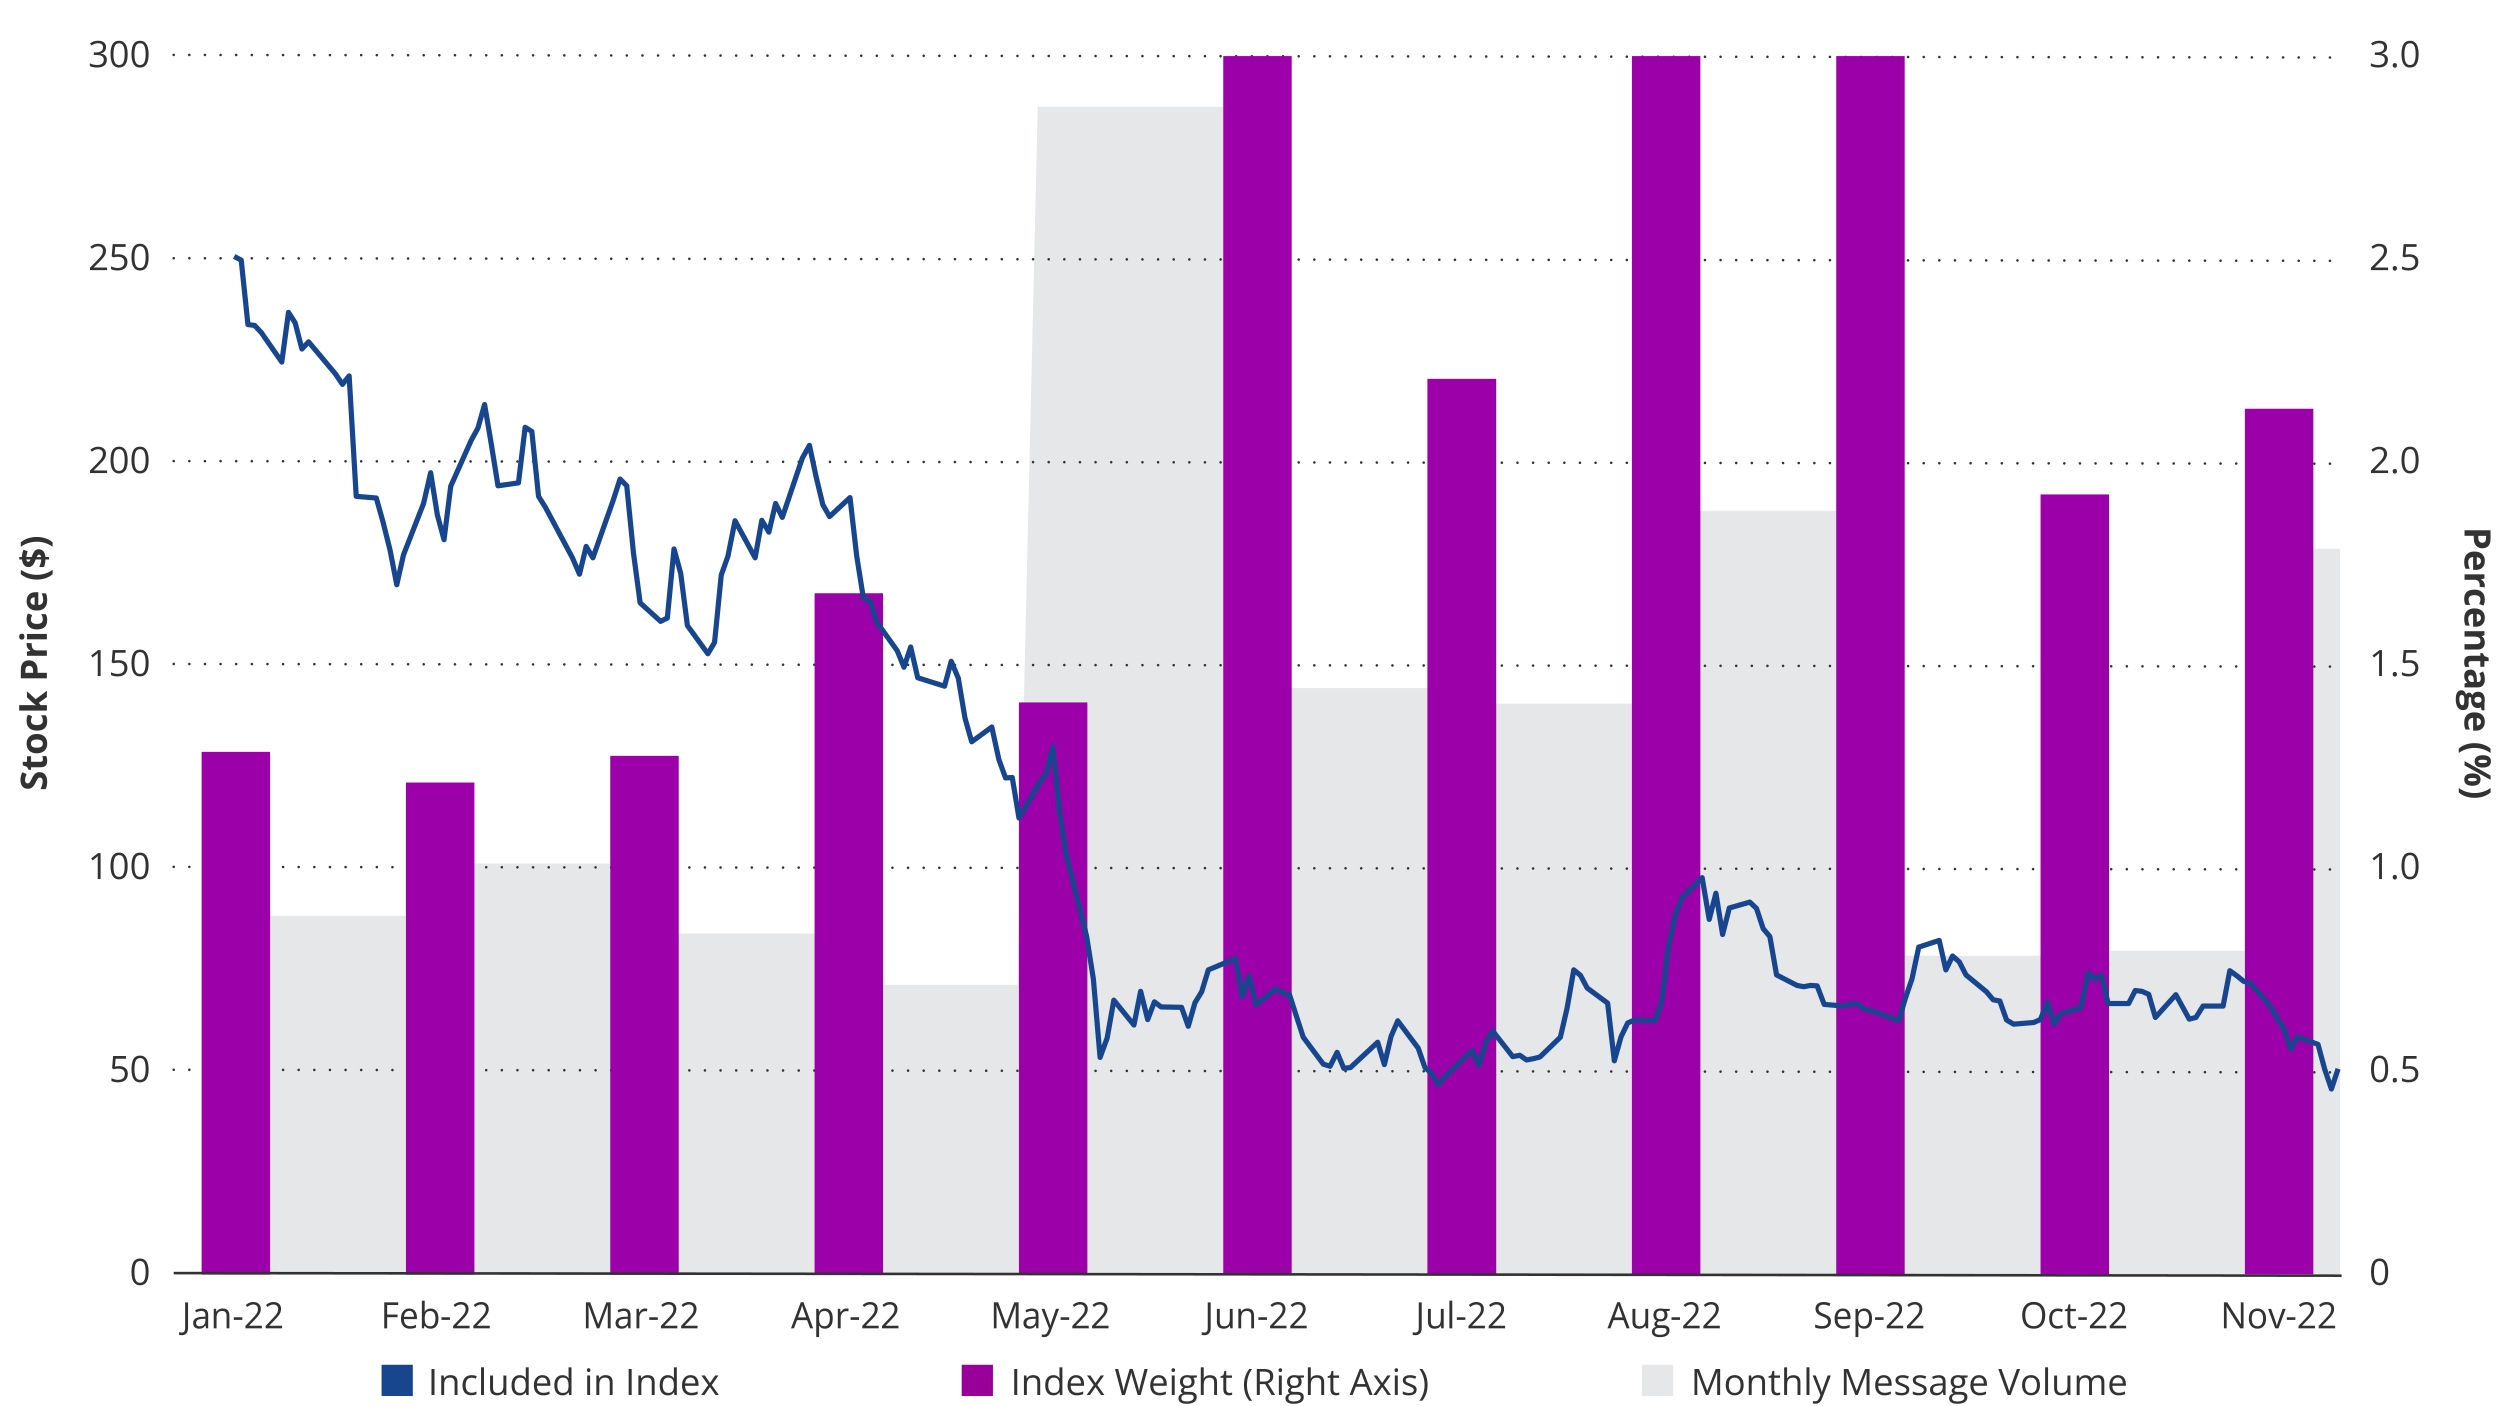 <?xml version="1.0" encoding="UTF-8"?><svg id="Chart" xmlns="http://www.w3.org/2000/svg" width="960" height="540" viewBox="0 0 960 540"><defs><style>.cls-1{stroke:#17468f;stroke-width:2px;}.cls-1,.cls-2,.cls-3,.cls-4{fill:none;}.cls-1,.cls-3{stroke-linejoin:round;}.cls-2{stroke:#9c00a8;stroke-miterlimit:8;stroke-width:25px;}.cls-5{fill:#323232;}.cls-6{fill:#17468f;}.cls-6,.cls-7,.cls-8{fill-rule:evenodd;}.cls-7{fill:#909;}.cls-8,.cls-9{fill:#e6e7e8;}.cls-10{fill:#9c00a8;}.cls-3{stroke-dasharray:0 0 0 6;stroke-linecap:round;}.cls-3,.cls-4{stroke:#323232;}.cls-4{stroke-miterlimit:10;}</style></defs><polygon class="cls-9" points="88.42 351.66 91.13 351.66 93.71 351.66 96.28 351.66 98.85 351.66 106.71 351.66 109.28 351.66 111.85 351.66 114.57 351.66 117.14 351.66 127.57 351.66 127.57 351.66 130.14 351.66 132.72 351.66 135.29 351.66 143.15 351.66 145.72 351.66 148.43 351.66 151.01 351.66 153.58 351.66 161.44 351.66 164.01 331.62 166.58 331.62 169.15 331.62 171.87 331.62 179.58 331.62 182.3 331.62 184.87 331.62 187.44 331.62 190.01 331.62 197.87 331.62 200.45 331.62 203.02 331.62 205.73 331.62 208.3 331.62 218.74 331.62 218.74 331.62 221.31 331.62 223.88 331.62 226.45 331.62 234.31 331.62 236.88 358.45 239.6 358.45 242.17 358.45 244.74 358.45 252.6 358.45 255.17 358.45 257.75 358.45 260.32 358.45 263.03 358.45 270.75 358.45 273.46 358.45 276.04 358.45 278.61 358.45 281.18 358.45 289.04 358.45 291.61 358.45 294.18 358.45 296.9 358.45 299.47 358.45 307.33 358.45 309.9 358.45 312.47 358.45 315.04 358.45 317.62 378.17 325.48 378.17 328.05 378.17 330.76 378.17 333.33 378.17 335.91 378.17 343.77 378.17 346.34 378.17 348.91 378.17 351.48 378.17 351.48 378.17 361.91 378.17 364.63 378.17 367.2 378.17 369.77 378.17 372.34 378.17 380.2 378.17 382.78 378.17 385.35 378.17 388.06 378.17 390.63 378.17 398.49 41 401.07 41 403.64 41 406.21 41 408.78 41 416.64 41 419.21 41 421.93 41 424.5 41 427.07 41 434.93 41 437.5 41 440.07 41 442.65 41 445.36 41 453.08 41 455.79 41 458.36 41 460.94 41 463.51 41 473.94 41 473.94 41 476.51 264.22 479.23 264.22 481.8 264.22 489.66 264.22 492.23 264.22 494.8 264.22 497.37 264.22 500.09 264.22 507.81 264.22 510.38 264.22 513.09 264.22 515.66 264.22 518.24 264.22 528.67 264.22 528.67 264.22 531.24 264.22 533.81 264.22 536.53 264.22 544.24 264.22 546.96 264.22 549.53 264.22 552.1 264.22 554.67 270.2 554.67 270.2 565.1 270.2 567.68 270.2 570.39 270.2 572.96 270.2 580.82 270.2 583.39 270.2 585.97 270.2 588.54 270.2 591.25 270.2 598.97 270.2 601.54 270.2 604.26 270.2 606.83 270.2 609.4 270.2 617.26 270.2 619.83 270.2 622.4 270.2 624.98 270.2 627.69 270.2 635.41 196.17 638.12 196.17 640.69 196.17 643.27 196.17 645.84 196.17 653.7 196.17 656.27 196.17 658.84 196.17 661.56 196.17 664.13 196.17 671.99 196.17 674.56 196.17 677.13 196.17 679.7 196.17 682.42 196.17 690.13 196.17 692.71 196.17 695.42 196.17 697.99 196.17 700.57 196.17 708.42 196.17 711 196.17 713.57 196.17 716.28 367.02 718.86 367.02 718.86 367.02 729.29 367.02 731.86 367.02 734.43 367.02 737 367.02 744.86 367.02 747.43 367.02 750.01 367.02 752.72 367.02 755.29 367.02 763.15 367.02 765.72 367.02 768.3 367.02 770.87 367.02 773.58 367.02 781.3 367.02 783.87 367.02 786.59 367.02 789.16 367.02 791.73 367.02 799.59 365.08 802.16 365.08 804.73 365.08 807.45 365.08 810.02 365.08 817.74 365.08 820.45 365.08 823.02 365.08 825.6 365.08 828.17 365.08 836.03 365.08 838.6 365.08 841.17 365.08 843.89 365.08 846.46 365.08 854.32 365.08 856.89 365.08 859.46 365.08 862.03 365.08 864.75 365.08 872.46 365.08 875.04 210.72 877.75 210.72 880.32 210.72 882.9 210.72 890.75 210.72 893.33 210.72 895.9 210.72 898.61 210.72 898.61 489.38 895.9 489.38 893.33 489.38 890.75 489.38 882.9 489.38 880.32 489.38 877.75 489.38 875.04 489.38 872.46 489.38 864.75 489.38 862.03 489.38 859.46 489.38 856.89 489.38 854.32 489.38 846.46 489.38 843.89 489.38 841.17 489.38 838.6 489.38 836.03 489.38 828.17 489.38 825.6 489.38 823.02 489.38 820.45 489.38 817.74 489.38 810.02 489.38 807.45 489.38 804.73 489.38 802.16 489.38 799.59 489.38 791.73 489.38 789.16 489.38 786.59 489.38 783.87 489.38 781.3 489.38 773.58 489.38 770.87 489.38 768.3 489.38 765.72 489.38 763.15 489.38 755.29 489.38 752.72 489.38 750.01 489.38 747.43 489.38 744.86 489.38 737 489.38 734.43 489.38 731.86 489.38 729.29 489.38 718.86 489.38 718.86 489.38 716.28 489.38 713.57 489.38 711 489.38 708.42 489.38 700.57 489.38 697.99 489.38 695.42 489.38 692.71 489.38 690.13 489.38 682.42 489.38 679.7 489.38 677.13 489.38 674.56 489.38 671.99 489.38 664.13 489.38 661.56 489.38 658.84 489.38 656.27 489.38 653.7 489.38 645.84 489.38 643.27 489.38 640.69 489.38 638.12 489.38 635.41 489.38 627.69 489.38 624.98 489.38 622.4 489.38 619.83 489.38 617.26 489.38 609.4 489.38 606.83 489.38 604.26 489.38 601.54 489.38 598.97 489.38 591.25 489.38 588.54 489.38 585.97 489.38 583.39 489.38 580.82 489.38 572.96 489.38 570.39 489.38 567.68 489.38 565.1 489.38 554.67 489.38 554.67 489.38 552.1 489.38 549.53 489.38 546.96 489.38 544.24 489.38 536.53 489.38 533.81 489.38 531.24 489.38 528.67 489.38 528.67 489.38 518.24 489.38 515.66 489.38 513.09 489.38 510.38 489.38 507.81 489.38 500.09 489.38 497.37 489.38 494.8 489.38 492.23 489.38 489.66 489.38 481.8 489.38 479.23 489.38 476.51 489.38 473.94 489.38 473.94 489.38 463.51 489.38 460.94 489.38 458.36 489.38 455.79 489.38 453.08 489.38 445.36 489.38 442.65 489.38 440.07 489.38 437.5 489.38 434.93 489.38 427.07 489.38 424.5 489.38 421.93 489.38 419.21 489.38 416.64 489.38 408.78 489.38 406.21 489.38 403.64 489.38 401.07 489.38 398.49 489.38 390.63 489.38 388.06 489.38 385.35 489.38 382.78 489.38 380.2 489.38 372.34 489.38 369.77 489.38 367.2 489.38 364.63 489.38 361.91 489.38 351.48 489.38 351.48 489.38 348.91 489.38 346.34 489.38 343.77 489.38 335.91 489.38 333.33 489.38 330.76 489.38 328.05 489.38 325.48 489.38 317.62 489.38 315.04 489.38 312.47 489.38 309.9 489.38 307.33 489.38 299.47 489.38 296.9 489.38 294.18 489.38 291.61 489.38 289.04 489.38 281.18 489.38 278.61 489.38 276.04 489.38 273.46 489.38 270.75 489.38 263.03 489.38 260.32 489.38 257.75 489.38 255.17 489.38 252.6 489.38 244.74 489.38 242.17 489.38 239.6 489.38 236.88 489.38 234.31 489.38 226.45 489.38 223.88 489.38 221.31 489.38 218.74 489.38 218.74 489.38 208.3 489.38 205.73 489.38 203.02 489.38 200.45 489.38 197.87 489.38 190.01 489.38 187.44 489.38 184.87 489.38 182.3 489.38 179.58 489.38 171.87 489.38 169.15 489.38 166.58 489.38 164.01 489.38 161.44 489.38 153.58 489.38 151.01 489.38 148.43 489.38 145.72 489.38 143.15 489.38 135.29 489.38 132.72 489.38 130.14 489.38 127.57 489.38 127.57 489.38 117.14 489.38 114.57 489.38 111.85 489.38 109.28 489.38 106.71 489.38 98.85 489.38 96.28 489.38 93.71 489.38 91.13 489.38 88.42 489.38 88.42 351.66 88.42 351.66"/><path class="cls-3" d="M66.7,410.79l832.48,1M66.7,332.88l832.48,1M66.7,254.97l832.48,1M66.7,177.06l832.48,1M66.7,99.16l832.48,1M66.7,21.09l832.48,1"/><polygon class="cls-10" points="89.92 301.21 91.21 301.21 91.21 476.88 89.92 476.88 89.92 301.21 89.92 301.21"/><polygon class="cls-10" points="165.37 312.99 166.65 312.99 166.65 476.88 165.37 476.88 165.37 312.99 165.37 312.99"/><polygon class="cls-10" points="238.1 302.74 239.38 302.74 239.38 476.88 238.1 476.88 238.1 302.74 238.1 302.74"/><polygon class="cls-10" points="318.55 240.31 319.83 240.31 319.83 476.88 318.55 476.88 318.55 240.31 318.55 240.31"/><polygon class="cls-10" points="399.14 282.23 400.42 282.23 400.42 476.88 399.14 476.88 399.14 282.23 399.14 282.23"/><polygon class="cls-10" points="477.01 34.03 478.3 34.03 478.3 476.88 477.01 476.88 477.01 34.03 477.01 34.03"/><polygon class="cls-10" points="554.89 157.98 556.32 157.98 556.32 476.88 554.89 476.88 554.89 157.98 554.89 157.98"/><polygon class="cls-10" points="635.48 34.03 636.76 34.03 636.76 476.88 635.48 476.88 635.48 34.03 635.48 34.03"/><polygon class="cls-10" points="716.07 34.03 717.36 34.03 717.36 476.88 716.07 476.88 716.07 34.03 716.07 34.03"/><polygon class="cls-10" points="799.09 202.36 800.38 202.36 800.38 476.88 799.09 476.88 799.09 202.36 799.09 202.36"/><polygon class="cls-10" points="874.54 169.46 875.82 169.46 875.82 476.88 874.54 476.88 874.54 169.46 874.54 169.46"/><polygon class="cls-2" points="89.92 301.21 91.21 301.21 91.21 476.88 89.92 476.88 89.92 301.21 89.92 301.21"/><polygon class="cls-2" points="168.38 312.99 169.67 312.99 169.67 476.88 168.38 476.88 168.38 312.99 168.38 312.99"/><polygon class="cls-2" points="246.84 302.74 248.13 302.74 248.13 476.88 246.84 476.88 246.84 302.74 246.84 302.74"/><polygon class="cls-2" points="325.3 240.31 326.59 240.31 326.59 476.88 325.3 476.88 325.3 240.31 325.3 240.31"/><polygon class="cls-2" points="403.77 282.23 405.05 282.23 405.05 476.88 403.77 476.88 403.77 282.23 403.77 282.23"/><polygon class="cls-2" points="482.23 34.03 483.51 34.03 483.51 476.88 482.23 476.88 482.23 34.03 482.23 34.03"/><polygon class="cls-2" points="560.62 157.98 562.05 157.98 562.05 476.88 560.62 476.88 560.62 157.98 560.62 157.98"/><polygon class="cls-2" points="639.15 34.03 640.44 34.03 640.44 476.88 639.15 476.88 639.15 34.03 639.15 34.03"/><polygon class="cls-2" points="717.61 34.03 718.9 34.03 718.9 476.88 717.61 476.88 717.61 34.03 717.61 34.03"/><polygon class="cls-2" points="796.07 202.36 797.36 202.36 797.36 476.88 796.07 476.88 796.07 202.36 796.07 202.36"/><polygon class="cls-2" points="874.54 169.46 875.82 169.46 875.82 476.88 874.54 476.88 874.54 169.46 874.54 169.46"/><line class="cls-4" x1="66.7" y1="488.86" x2="899.18" y2="489.86"/><polyline class="cls-1" points="89.92 98.46 92.63 99.91 95.21 124.64 97.78 124.97 100.35 127.71 108.21 139.03 110.78 119.96 113.35 124 115.93 134.02 118.5 131.27 128.93 143.72 131.5 147.6 134.07 144.36 136.79 190.59 144.5 191.24 147.08 200.45 149.79 211.28 152.36 224.54 154.94 213.06 162.65 193.34 165.37 181.54 167.94 197.7 170.51 207.24 173.08 186.71 180.94 169.09 183.51 164.41 186.09 155.35 188.66 170.55 191.23 186.55 199.09 185.42 201.66 164.08 204.23 165.7 206.8 190.59 209.52 194.96 219.81 214.19 222.52 220.49 225.09 209.83 227.67 214.19 235.38 192.37 238.1 183.96 240.67 186.55 243.24 212.25 245.81 231.49 253.67 238.6 256.25 237.3 258.82 210.8 261.39 220.17 263.96 240.21 271.82 251.04 274.39 246.68 276.96 220.82 279.54 213.54 282.25 199.97 289.97 214.19 292.54 199.8 295.25 204.33 297.83 193.34 300.4 198.67 308.11 175.88 310.83 171.03 313.4 183.16 315.97 193.82 318.55 198.35 326.4 191.08 328.98 213.54 331.55 229.71 334.12 230.68 336.69 238.92 344.55 249.91 347.12 256.22 349.7 248.46 352.41 260.26 362.7 263.49 365.27 253.95 367.99 260.42 370.56 275.77 373.13 284.83 380.85 279.17 383.56 291.61 386.13 298.73 388.71 298.56 391.28 314.08 399.14 300.67 401.71 297.11 404.28 286.93 406.85 311.66 409.42 328.14 417.28 359.66 419.86 375.99 422.43 406.05 425.14 398.62 427.71 384.07 435.43 393.61 438 380.68 440.72 391.51 443.29 384.72 445.86 386.66 453.72 386.82 456.29 394.09 458.87 385.04 461.44 380.84 464.01 372.43 474.44 368.07 477.01 382.78 479.58 374.7 482.3 385.85 490.02 379.71 492.59 381.32 495.16 381.97 497.87 390.37 500.45 398.29 508.16 408.64 510.73 409.45 513.45 404.11 516.02 410.25 518.59 409.93 529.02 400.23 531.6 408.8 534.17 397.97 536.74 391.99 544.6 402.5 547.17 409.93 549.74 412.19 552.32 416.56 555.03 413.33 565.32 403.47 567.89 409.12 570.61 400.23 573.18 395.87 580.89 405.73 583.61 405.24 586.18 407.02 588.75 406.54 591.33 405.89 599.18 398.29 601.76 387.14 604.33 372.43 606.9 374.53 609.47 379.38 617.33 385.2 619.9 407.35 622.48 398.13 625.05 392.8 627.76 391.67 635.48 391.99 638.05 385.04 640.62 363.87 643.34 351.26 645.91 344.79 653.63 337.03 656.34 353.04 658.91 343.01 661.48 358.85 664.06 348.67 671.92 346.41 674.49 348.83 677.06 356.59 679.63 359.66 682.2 374.37 690.06 378.41 692.64 378.9 695.21 378.41 697.78 378.57 700.49 385.69 708.21 386.33 710.78 385.36 713.5 385.69 716.07 387.63 718.64 388.11 729.07 391.99 731.64 383.42 734.22 375.83 736.79 363.7 744.65 361.12 747.22 372.43 749.79 367.1 752.36 369.36 754.94 374.37 762.8 380.84 765.37 383.91 767.94 384.39 770.51 391.67 773.23 393.28 780.94 392.64 783.51 391.51 786.23 384.88 788.8 393.28 791.37 389.24 799.09 386.98 801.8 373.73 804.38 375.99 806.95 374.53 809.52 385.36 817.38 385.36 819.95 380.35 822.52 380.68 825.1 381.81 827.67 390.7 835.53 381.97 838.1 386.66 840.67 391.34 843.24 390.7 845.96 386.33 853.67 386.33 856.25 372.76 858.96 374.7 861.53 376.8 864.11 377.44 871.82 386.49 874.54 391.18 877.11 395.22 879.68 402.82 882.25 398.13 890.11 401.04 892.68 410.58 895.26 418.18 897.83 410.42"/><path class="cls-5" d="M917.06,488.41c0,.81-.06,1.54-.18,2.17s-.32,1.18-.58,1.62-.61,.78-1.03,1.01-.92,.35-1.51,.35c-.74,0-1.36-.2-1.84-.61-.49-.41-.85-.99-1.09-1.76-.24-.77-.36-1.69-.36-2.78s.11-1.98,.33-2.75c.22-.77,.57-1.36,1.05-1.77s1.12-.62,1.91-.62c.75,0,1.37,.2,1.86,.61s.85,1,1.09,1.76,.36,1.69,.36,2.77Zm-5.45,0c0,.93,.07,1.7,.21,2.32s.37,1.08,.69,1.39c.32,.31,.73,.46,1.25,.46s.93-.15,1.25-.46c.32-.31,.55-.77,.69-1.39,.14-.62,.22-1.4,.22-2.33s-.07-1.68-.21-2.3-.37-1.08-.68-1.39-.73-.47-1.26-.47-.94,.16-1.26,.47-.54,.78-.68,1.39c-.14,.62-.21,1.38-.21,2.3Z"/><g><path class="cls-5" d="M917.06,410.48c0,.81-.06,1.54-.18,2.17s-.32,1.18-.58,1.62-.61,.78-1.03,1.01-.92,.35-1.51,.35c-.74,0-1.36-.2-1.84-.61-.49-.41-.85-.99-1.09-1.76-.24-.77-.36-1.69-.36-2.78s.11-1.98,.33-2.75c.22-.77,.57-1.36,1.05-1.77s1.12-.62,1.91-.62c.75,0,1.37,.2,1.86,.61s.85,1,1.09,1.76,.36,1.69,.36,2.77Zm-5.45,0c0,.93,.07,1.7,.21,2.32s.37,1.08,.69,1.39c.32,.31,.73,.46,1.25,.46s.93-.15,1.25-.46c.32-.31,.55-.77,.69-1.39,.14-.62,.22-1.4,.22-2.33s-.07-1.68-.21-2.3-.37-1.08-.68-1.39-.73-.47-1.26-.47-.94,.16-1.26,.47-.54,.78-.68,1.39c-.14,.62-.21,1.38-.21,2.3Z"/><path class="cls-5" d="M918.8,414.78c0-.32,.08-.55,.23-.68s.34-.2,.57-.2,.43,.07,.59,.2,.24,.36,.24,.68-.08,.54-.24,.69-.36,.22-.59,.22-.41-.07-.57-.22-.23-.37-.23-.69Z"/><path class="cls-5" d="M925.3,409.38c.68,0,1.27,.12,1.77,.35s.89,.56,1.17,1c.28,.44,.41,.97,.41,1.59,0,.68-.15,1.27-.44,1.77s-.72,.88-1.28,1.14-1.22,.4-2,.4c-.52,0-1-.05-1.45-.14s-.82-.23-1.13-.41v-1.08c.33,.2,.74,.36,1.21,.48s.93,.18,1.38,.18c.51,0,.95-.08,1.33-.24,.38-.16,.68-.41,.89-.74,.21-.33,.32-.75,.32-1.25,0-.67-.2-1.18-.61-1.54-.41-.36-1.05-.54-1.93-.54-.28,0-.59,.02-.93,.07s-.62,.1-.83,.15l-.57-.38,.38-4.69h4.97v1.04h-4l-.25,3.01c.17-.04,.4-.07,.67-.11s.58-.06,.93-.06Z"/></g><g><path class="cls-5" d="M914.68,337.55h-1.11v-7.08c0-.27,0-.5,0-.69,0-.19,0-.37,.01-.53,0-.16,.02-.33,.03-.5-.14,.15-.27,.27-.4,.37s-.28,.23-.46,.38l-1.14,.92-.59-.77,2.71-2.08h.94v9.99Z"/><path class="cls-5" d="M918.8,336.84c0-.32,.08-.55,.23-.68s.34-.2,.57-.2,.43,.07,.59,.2,.24,.36,.24,.68-.08,.54-.24,.69-.36,.22-.59,.22-.41-.07-.57-.22-.23-.37-.23-.69Z"/><path class="cls-5" d="M928.75,332.54c0,.81-.06,1.54-.18,2.17s-.32,1.18-.58,1.62-.61,.78-1.03,1.01-.92,.35-1.51,.35c-.74,0-1.36-.2-1.84-.61-.49-.41-.85-.99-1.09-1.76-.24-.77-.36-1.69-.36-2.78s.11-1.98,.33-2.75c.22-.77,.57-1.36,1.05-1.77s1.12-.62,1.91-.62c.75,0,1.37,.2,1.86,.61s.85,1,1.09,1.76,.36,1.69,.36,2.77Zm-5.45,0c0,.93,.07,1.7,.21,2.32s.37,1.08,.69,1.39c.32,.31,.73,.46,1.25,.46s.93-.15,1.25-.46c.32-.31,.55-.77,.69-1.39,.14-.62,.22-1.4,.22-2.33s-.07-1.68-.21-2.3-.37-1.08-.68-1.39-.73-.47-1.26-.47-.94,.16-1.26,.47-.54,.78-.68,1.39c-.14,.62-.21,1.38-.21,2.3Z"/></g><g><path class="cls-5" d="M914.68,259.61h-1.11v-7.08c0-.27,0-.5,0-.69,0-.19,0-.37,.01-.53,0-.16,.02-.33,.03-.5-.14,.15-.27,.27-.4,.37s-.28,.23-.46,.38l-1.14,.92-.59-.77,2.71-2.08h.94v9.99Z"/><path class="cls-5" d="M918.8,258.9c0-.32,.08-.55,.23-.68s.34-.2,.57-.2,.43,.07,.59,.2,.24,.36,.24,.68-.08,.54-.24,.69-.36,.22-.59,.22-.41-.07-.57-.22-.23-.37-.23-.69Z"/><path class="cls-5" d="M925.3,253.5c.68,0,1.27,.12,1.77,.35s.89,.56,1.17,1c.28,.44,.41,.97,.41,1.59,0,.68-.15,1.27-.44,1.77s-.72,.88-1.28,1.14-1.22,.4-2,.4c-.52,0-1-.05-1.45-.14s-.82-.23-1.13-.41v-1.08c.33,.2,.74,.36,1.21,.48s.93,.18,1.38,.18c.51,0,.95-.08,1.33-.24,.38-.16,.68-.41,.89-.74,.21-.33,.32-.75,.32-1.25,0-.67-.2-1.18-.61-1.54-.41-.36-1.05-.54-1.93-.54-.28,0-.59,.02-.93,.07s-.62,.1-.83,.15l-.57-.38,.38-4.69h4.97v1.04h-4l-.25,3.01c.17-.04,.4-.07,.67-.11s.58-.06,.93-.06Z"/></g><g><path class="cls-5" d="M917.01,181.67h-6.55v-.95l2.67-2.71c.5-.5,.92-.95,1.25-1.34,.34-.39,.6-.78,.78-1.16s.27-.8,.27-1.25c0-.56-.17-1-.5-1.3-.34-.3-.78-.45-1.32-.45-.48,0-.9,.08-1.27,.25s-.75,.4-1.13,.7l-.61-.77c.26-.22,.55-.42,.87-.59,.31-.17,.65-.31,1-.41,.36-.1,.74-.15,1.15-.15,.62,0,1.15,.11,1.59,.32s.79,.52,1.04,.92c.24,.4,.37,.87,.37,1.42s-.1,1.02-.31,1.47-.5,.9-.88,1.35-.82,.92-1.33,1.41l-2.17,2.17v.05h5.11v1.04Z"/><path class="cls-5" d="M918.8,180.96c0-.32,.08-.55,.23-.68s.34-.2,.57-.2,.43,.07,.59,.2,.24,.36,.24,.68-.08,.54-.24,.69-.36,.22-.59,.22-.41-.07-.57-.22-.23-.37-.23-.69Z"/><path class="cls-5" d="M928.75,176.66c0,.81-.06,1.54-.18,2.17s-.32,1.18-.58,1.62-.61,.78-1.03,1.01-.92,.35-1.51,.35c-.74,0-1.36-.2-1.84-.61-.49-.41-.85-.99-1.09-1.76-.24-.77-.36-1.69-.36-2.78s.11-1.98,.33-2.75c.22-.77,.57-1.36,1.05-1.77s1.12-.62,1.91-.62c.75,0,1.37,.2,1.86,.61s.85,1,1.09,1.76,.36,1.69,.36,2.77Zm-5.45,0c0,.93,.07,1.7,.21,2.32s.37,1.08,.69,1.39c.32,.31,.73,.46,1.25,.46s.93-.15,1.25-.46c.32-.31,.55-.77,.69-1.39,.14-.62,.22-1.4,.22-2.33s-.07-1.68-.21-2.3-.37-1.08-.68-1.39-.73-.47-1.26-.47-.94,.16-1.26,.47-.54,.78-.68,1.39c-.14,.62-.21,1.38-.21,2.3Z"/></g><g><path class="cls-5" d="M917.01,103.74h-6.55v-.95l2.67-2.71c.5-.5,.92-.95,1.25-1.34,.34-.39,.6-.78,.78-1.16s.27-.8,.27-1.25c0-.56-.17-1-.5-1.3-.34-.3-.78-.45-1.32-.45-.48,0-.9,.08-1.27,.25s-.75,.4-1.13,.7l-.61-.77c.26-.22,.55-.42,.87-.59,.31-.17,.65-.31,1-.41,.36-.1,.74-.15,1.15-.15,.62,0,1.15,.11,1.59,.32s.79,.52,1.04,.92c.24,.4,.37,.87,.37,1.42s-.1,1.02-.31,1.47-.5,.9-.88,1.35-.82,.92-1.33,1.41l-2.17,2.17v.05h5.11v1.04Z"/><path class="cls-5" d="M918.8,103.03c0-.32,.08-.55,.23-.68s.34-.2,.57-.2,.43,.07,.59,.2,.24,.36,.24,.68-.08,.54-.24,.69-.36,.22-.59,.22-.41-.07-.57-.22-.23-.37-.23-.69Z"/><path class="cls-5" d="M925.3,97.63c.68,0,1.27,.12,1.77,.35s.89,.56,1.17,1c.28,.44,.41,.97,.41,1.59,0,.68-.15,1.27-.44,1.77s-.72,.88-1.28,1.14-1.22,.4-2,.4c-.52,0-1-.05-1.45-.14s-.82-.23-1.13-.41v-1.08c.33,.2,.74,.36,1.21,.48s.93,.18,1.38,.18c.51,0,.95-.08,1.33-.24,.38-.16,.68-.41,.89-.74,.21-.33,.32-.75,.32-1.25,0-.67-.2-1.18-.61-1.54-.41-.36-1.05-.54-1.93-.54-.28,0-.59,.02-.93,.07s-.62,.1-.83,.15l-.57-.38,.38-4.69h4.97v1.04h-4l-.25,3.01c.17-.04,.4-.07,.67-.11s.58-.06,.93-.06Z"/></g><g><path class="cls-5" d="M916.64,18.14c0,.45-.09,.83-.26,1.16s-.42,.6-.72,.8-.67,.35-1.09,.43v.05c.79,.1,1.39,.36,1.79,.77,.4,.41,.6,.95,.6,1.61,0,.58-.14,1.09-.41,1.54-.27,.45-.69,.8-1.24,1.05-.56,.25-1.27,.38-2.14,.38-.53,0-1.02-.04-1.47-.13-.45-.08-.88-.22-1.29-.42v-1.07c.42,.21,.87,.37,1.35,.48s.96,.17,1.42,.17c.91,0,1.57-.18,1.98-.54s.61-.86,.61-1.49c0-.43-.11-.78-.34-1.05-.22-.27-.55-.46-.97-.59-.42-.13-.93-.19-1.52-.19h-1v-.97h1c.54,0,1-.08,1.38-.24s.67-.38,.87-.67c.2-.29,.3-.63,.3-1.03,0-.51-.17-.9-.51-1.17s-.79-.41-1.37-.41c-.36,0-.68,.04-.97,.11s-.57,.17-.82,.3-.51,.28-.77,.44l-.57-.78c.36-.28,.81-.53,1.33-.73s1.12-.31,1.78-.31c1.02,0,1.79,.23,2.3,.7s.77,1.06,.77,1.78Z"/><path class="cls-5" d="M918.8,25.09c0-.32,.08-.55,.23-.68s.34-.2,.57-.2,.43,.07,.59,.2,.24,.36,.24,.68-.08,.54-.24,.69-.36,.22-.59,.22-.41-.07-.57-.22-.23-.37-.23-.69Z"/><path class="cls-5" d="M928.75,20.79c0,.81-.06,1.54-.18,2.17s-.32,1.18-.58,1.62-.61,.78-1.03,1.01-.92,.35-1.51,.35c-.74,0-1.36-.2-1.84-.61-.49-.41-.85-.99-1.09-1.76-.24-.77-.36-1.69-.36-2.78s.11-1.98,.33-2.75c.22-.77,.57-1.36,1.05-1.77s1.12-.62,1.91-.62c.75,0,1.37,.2,1.86,.61s.85,1,1.09,1.76,.36,1.69,.36,2.77Zm-5.45,0c0,.93,.07,1.7,.21,2.32s.37,1.08,.69,1.39c.32,.31,.73,.46,1.25,.46s.93-.15,1.25-.46c.32-.31,.55-.77,.69-1.39,.14-.62,.22-1.4,.22-2.33s-.07-1.68-.21-2.3-.37-1.08-.68-1.39-.73-.47-1.26-.47-.94,.16-1.26,.47-.54,.78-.68,1.39c-.14,.62-.21,1.38-.21,2.3Z"/></g><path class="cls-5" d="M57.07,488.41c0,.81-.06,1.54-.18,2.17s-.32,1.18-.58,1.62-.61,.78-1.03,1.01-.92,.35-1.51,.35c-.74,0-1.36-.2-1.84-.61-.49-.41-.85-.99-1.09-1.76-.24-.77-.36-1.69-.36-2.78s.11-1.98,.33-2.75c.22-.77,.57-1.36,1.05-1.77s1.12-.62,1.91-.62c.75,0,1.37,.2,1.86,.61s.85,1,1.09,1.76,.36,1.69,.36,2.77Zm-5.45,0c0,.93,.07,1.7,.21,2.32s.37,1.08,.69,1.39c.32,.31,.73,.46,1.25,.46s.93-.15,1.25-.46c.32-.31,.55-.77,.69-1.39,.14-.62,.22-1.4,.22-2.33s-.07-1.68-.21-2.3-.37-1.08-.68-1.39-.73-.47-1.26-.47-.94,.16-1.26,.47-.54,.78-.68,1.39c-.14,.62-.21,1.38-.21,2.3Z"/><g><path class="cls-5" d="M45.74,409.38c.68,0,1.27,.12,1.77,.35s.89,.56,1.17,1c.28,.44,.41,.97,.41,1.59,0,.68-.15,1.27-.44,1.77s-.72,.88-1.28,1.14-1.22,.4-2,.4c-.52,0-1-.05-1.45-.14s-.82-.23-1.13-.41v-1.08c.33,.2,.74,.36,1.21,.48s.93,.18,1.38,.18c.51,0,.95-.08,1.33-.24,.38-.16,.68-.41,.89-.74,.21-.33,.32-.75,.32-1.25,0-.67-.2-1.18-.61-1.54-.41-.36-1.05-.54-1.93-.54-.28,0-.59,.02-.93,.07s-.62,.1-.83,.15l-.57-.38,.38-4.69h4.97v1.04h-4l-.25,3.01c.17-.04,.4-.07,.67-.11s.58-.06,.93-.06Z"/><path class="cls-5" d="M57.07,410.48c0,.81-.06,1.54-.18,2.17s-.32,1.18-.58,1.62-.61,.78-1.03,1.01-.92,.35-1.51,.35c-.74,0-1.36-.2-1.84-.61-.49-.41-.85-.99-1.09-1.76-.24-.77-.36-1.69-.36-2.78s.11-1.98,.33-2.75c.22-.77,.57-1.36,1.05-1.77s1.12-.62,1.91-.62c.75,0,1.37,.2,1.86,.61s.85,1,1.09,1.76,.36,1.69,.36,2.77Zm-5.45,0c0,.93,.07,1.7,.21,2.32s.37,1.08,.69,1.39c.32,.31,.73,.46,1.25,.46s.93-.15,1.25-.46c.32-.31,.55-.77,.69-1.39,.14-.62,.22-1.4,.22-2.33s-.07-1.68-.21-2.3-.37-1.08-.68-1.39-.73-.47-1.26-.47-.94,.16-1.26,.47-.54,.78-.68,1.39c-.14,.62-.21,1.38-.21,2.3Z"/></g><g><path class="cls-5" d="M38.64,337.55h-1.11v-7.08c0-.27,0-.5,0-.69,0-.19,0-.37,.01-.53,0-.16,.02-.33,.03-.5-.14,.15-.27,.27-.4,.37s-.28,.23-.46,.38l-1.14,.92-.59-.77,2.71-2.08h.94v9.99Z"/><path class="cls-5" d="M49.02,332.54c0,.81-.06,1.54-.18,2.17s-.32,1.18-.58,1.62-.61,.78-1.03,1.01-.92,.35-1.51,.35c-.74,0-1.36-.2-1.84-.61-.49-.41-.85-.99-1.09-1.76-.24-.77-.36-1.69-.36-2.78s.11-1.98,.33-2.75c.22-.77,.57-1.36,1.05-1.77s1.12-.62,1.91-.62c.75,0,1.37,.2,1.86,.61s.85,1,1.09,1.76,.36,1.69,.36,2.77Zm-5.45,0c0,.93,.07,1.7,.21,2.32s.37,1.08,.69,1.39c.32,.31,.73,.46,1.25,.46s.93-.15,1.25-.46c.32-.31,.55-.77,.69-1.39,.14-.62,.22-1.4,.22-2.33s-.07-1.68-.21-2.3-.37-1.08-.68-1.39-.73-.47-1.26-.47-.94,.16-1.26,.47-.54,.78-.68,1.39c-.14,.62-.21,1.38-.21,2.3Z"/><path class="cls-5" d="M57.07,332.54c0,.81-.06,1.54-.18,2.17s-.32,1.18-.58,1.62-.61,.78-1.03,1.01-.92,.35-1.51,.35c-.74,0-1.36-.2-1.84-.61-.49-.41-.85-.99-1.09-1.76-.24-.77-.36-1.69-.36-2.78s.11-1.98,.33-2.75c.22-.77,.57-1.36,1.05-1.77s1.12-.62,1.91-.62c.75,0,1.37,.2,1.86,.61s.85,1,1.09,1.76,.36,1.69,.36,2.77Zm-5.45,0c0,.93,.07,1.7,.21,2.32s.37,1.08,.69,1.39c.32,.31,.73,.46,1.25,.46s.93-.15,1.25-.46c.32-.31,.55-.77,.69-1.39,.14-.62,.22-1.4,.22-2.33s-.07-1.68-.21-2.3-.37-1.08-.68-1.39-.73-.47-1.26-.47-.94,.16-1.26,.47-.54,.78-.68,1.39c-.14,.62-.21,1.38-.21,2.3Z"/></g><g><path class="cls-5" d="M38.64,259.61h-1.11v-7.08c0-.27,0-.5,0-.69,0-.19,0-.37,.01-.53,0-.16,.02-.33,.03-.5-.14,.15-.27,.27-.4,.37s-.28,.23-.46,.38l-1.14,.92-.59-.77,2.71-2.08h.94v9.99Z"/><path class="cls-5" d="M45.58,253.5c.68,0,1.27,.12,1.77,.35s.89,.56,1.17,1c.28,.44,.41,.97,.41,1.59,0,.68-.15,1.27-.44,1.77s-.72,.88-1.28,1.14-1.22,.4-2,.4c-.52,0-1-.05-1.45-.14s-.82-.23-1.13-.41v-1.08c.33,.2,.74,.36,1.21,.48s.93,.18,1.38,.18c.51,0,.95-.08,1.33-.24,.38-.16,.68-.41,.89-.74,.21-.33,.32-.75,.32-1.25,0-.67-.2-1.18-.61-1.54-.41-.36-1.05-.54-1.93-.54-.28,0-.59,.02-.93,.07s-.62,.1-.83,.15l-.57-.38,.38-4.69h4.97v1.04h-4l-.25,3.01c.17-.04,.4-.07,.67-.11s.58-.06,.93-.06Z"/><path class="cls-5" d="M57.07,254.6c0,.81-.06,1.54-.18,2.17s-.32,1.18-.58,1.62-.61,.78-1.03,1.01-.92,.35-1.51,.35c-.74,0-1.36-.2-1.84-.61-.49-.41-.85-.99-1.09-1.76-.24-.77-.36-1.69-.36-2.78s.11-1.98,.33-2.75c.22-.77,.57-1.36,1.05-1.77s1.12-.62,1.91-.62c.75,0,1.37,.2,1.86,.61s.85,1,1.09,1.76,.36,1.69,.36,2.77Zm-5.45,0c0,.93,.07,1.7,.21,2.32s.37,1.08,.69,1.39c.32,.31,.73,.46,1.25,.46s.93-.15,1.25-.46c.32-.31,.55-.77,.69-1.39,.14-.62,.22-1.4,.22-2.33s-.07-1.68-.21-2.3-.37-1.08-.68-1.39-.73-.47-1.26-.47-.94,.16-1.26,.47-.54,.78-.68,1.39c-.14,.62-.21,1.38-.21,2.3Z"/></g><g><path class="cls-5" d="M41.09,181.67h-6.55v-.95l2.67-2.71c.5-.5,.92-.95,1.25-1.34,.34-.39,.6-.78,.78-1.16s.27-.8,.27-1.25c0-.56-.17-1-.5-1.3-.34-.3-.78-.45-1.32-.45-.48,0-.9,.08-1.27,.25s-.75,.4-1.13,.7l-.61-.77c.26-.22,.55-.42,.87-.59,.31-.17,.65-.31,1-.41,.36-.1,.74-.15,1.15-.15,.62,0,1.15,.11,1.59,.32s.79,.52,1.04,.92c.24,.4,.37,.87,.37,1.42s-.1,1.02-.31,1.47-.5,.9-.88,1.35-.82,.92-1.33,1.41l-2.17,2.17v.05h5.11v1.04Z"/><path class="cls-5" d="M49.02,176.66c0,.81-.06,1.54-.18,2.17s-.32,1.18-.58,1.62-.61,.78-1.03,1.01-.92,.35-1.51,.35c-.74,0-1.36-.2-1.84-.61-.49-.41-.85-.99-1.09-1.76-.24-.77-.36-1.69-.36-2.78s.11-1.98,.33-2.75c.22-.77,.57-1.36,1.05-1.77s1.12-.62,1.91-.62c.75,0,1.37,.2,1.86,.61s.85,1,1.09,1.76,.36,1.69,.36,2.77Zm-5.45,0c0,.93,.07,1.7,.21,2.32s.37,1.08,.69,1.39c.32,.31,.73,.46,1.25,.46s.93-.15,1.25-.46c.32-.31,.55-.77,.69-1.39,.14-.62,.22-1.4,.22-2.33s-.07-1.68-.21-2.3-.37-1.08-.68-1.39-.73-.47-1.26-.47-.94,.16-1.26,.47-.54,.78-.68,1.39c-.14,.62-.21,1.38-.21,2.3Z"/><path class="cls-5" d="M57.07,176.66c0,.81-.06,1.54-.18,2.17s-.32,1.18-.58,1.62-.61,.78-1.03,1.01-.92,.35-1.51,.35c-.74,0-1.36-.2-1.84-.61-.49-.41-.85-.99-1.09-1.76-.24-.77-.36-1.69-.36-2.78s.11-1.98,.33-2.75c.22-.77,.57-1.36,1.05-1.77s1.12-.62,1.91-.62c.75,0,1.37,.2,1.86,.61s.85,1,1.09,1.76,.36,1.69,.36,2.77Zm-5.45,0c0,.93,.07,1.7,.21,2.32s.37,1.08,.69,1.39c.32,.31,.73,.46,1.25,.46s.93-.15,1.25-.46c.32-.31,.55-.77,.69-1.39,.14-.62,.22-1.4,.22-2.33s-.07-1.68-.21-2.3-.37-1.08-.68-1.39-.73-.47-1.26-.47-.94,.16-1.26,.47-.54,.78-.68,1.39c-.14,.62-.21,1.38-.21,2.3Z"/></g><g><path class="cls-5" d="M41.09,103.74h-6.55v-.95l2.67-2.71c.5-.5,.92-.95,1.25-1.34,.34-.39,.6-.78,.78-1.16s.27-.8,.27-1.25c0-.56-.17-1-.5-1.3-.34-.3-.78-.45-1.32-.45-.48,0-.9,.08-1.27,.25s-.75,.4-1.13,.7l-.61-.77c.26-.22,.55-.42,.87-.59,.31-.17,.65-.31,1-.41,.36-.1,.74-.15,1.15-.15,.62,0,1.15,.11,1.59,.32s.79,.52,1.04,.92c.24,.4,.37,.87,.37,1.42s-.1,1.02-.31,1.47-.5,.9-.88,1.35-.82,.92-1.33,1.41l-2.17,2.17v.05h5.11v1.04Z"/><path class="cls-5" d="M45.58,97.63c.68,0,1.27,.12,1.77,.35s.89,.56,1.17,1c.28,.44,.41,.97,.41,1.59,0,.68-.15,1.27-.44,1.77s-.72,.88-1.28,1.14-1.22,.4-2,.4c-.52,0-1-.05-1.45-.14s-.82-.23-1.13-.41v-1.08c.33,.2,.74,.36,1.21,.48s.93,.18,1.38,.18c.51,0,.95-.08,1.33-.24,.38-.16,.68-.41,.89-.74,.21-.33,.32-.75,.32-1.25,0-.67-.2-1.18-.61-1.54-.41-.36-1.05-.54-1.93-.54-.28,0-.59,.02-.93,.07s-.62,.1-.83,.15l-.57-.38,.38-4.69h4.97v1.04h-4l-.25,3.01c.17-.04,.4-.07,.67-.11s.58-.06,.93-.06Z"/><path class="cls-5" d="M57.07,98.73c0,.81-.06,1.54-.18,2.17s-.32,1.18-.58,1.62-.61,.78-1.03,1.01-.92,.35-1.51,.35c-.74,0-1.36-.2-1.84-.61-.49-.41-.85-.99-1.09-1.76-.24-.77-.36-1.69-.36-2.78s.11-1.98,.33-2.75c.22-.77,.57-1.36,1.05-1.77s1.12-.62,1.91-.62c.75,0,1.37,.2,1.86,.61s.85,1,1.09,1.76,.36,1.69,.36,2.77Zm-5.45,0c0,.93,.07,1.7,.21,2.32s.37,1.08,.69,1.39c.32,.31,.73,.46,1.25,.46s.93-.15,1.25-.46c.32-.31,.55-.77,.69-1.39,.14-.62,.22-1.4,.22-2.33s-.07-1.68-.21-2.3-.37-1.08-.68-1.39-.73-.47-1.26-.47-.94,.16-1.26,.47-.54,.78-.68,1.39c-.14,.62-.21,1.38-.21,2.3Z"/></g><g><path class="cls-5" d="M40.72,18.14c0,.45-.09,.83-.26,1.16s-.42,.6-.72,.8-.67,.35-1.09,.43v.05c.79,.1,1.39,.36,1.79,.77,.4,.41,.6,.95,.6,1.61,0,.58-.14,1.09-.41,1.54-.27,.45-.69,.8-1.24,1.05-.56,.25-1.27,.38-2.14,.38-.53,0-1.02-.04-1.47-.13-.45-.08-.88-.22-1.29-.42v-1.07c.42,.21,.87,.37,1.35,.48s.96,.17,1.42,.17c.91,0,1.57-.18,1.98-.54s.61-.86,.61-1.49c0-.43-.11-.78-.34-1.05-.22-.27-.55-.46-.97-.59-.42-.13-.93-.19-1.52-.19h-1v-.97h1c.54,0,1-.08,1.38-.24s.67-.38,.87-.67c.2-.29,.3-.63,.3-1.03,0-.51-.17-.9-.51-1.17s-.79-.41-1.37-.41c-.36,0-.68,.04-.97,.11s-.57,.17-.82,.3-.51,.28-.77,.44l-.57-.78c.36-.28,.81-.53,1.33-.73s1.12-.31,1.78-.31c1.02,0,1.79,.23,2.3,.7s.77,1.06,.77,1.78Z"/><path class="cls-5" d="M49.02,20.79c0,.81-.06,1.54-.18,2.17s-.32,1.18-.58,1.62-.61,.78-1.03,1.01-.92,.35-1.51,.35c-.74,0-1.36-.2-1.84-.61-.49-.41-.85-.99-1.09-1.76-.24-.77-.36-1.69-.36-2.78s.11-1.98,.33-2.75c.22-.77,.57-1.36,1.05-1.77s1.12-.62,1.91-.62c.75,0,1.37,.2,1.86,.61s.85,1,1.09,1.76,.36,1.69,.36,2.77Zm-5.45,0c0,.93,.07,1.7,.21,2.32s.37,1.08,.69,1.39c.32,.31,.73,.46,1.25,.46s.93-.15,1.25-.46c.32-.31,.55-.77,.69-1.39,.14-.62,.22-1.4,.22-2.33s-.07-1.68-.21-2.3-.37-1.08-.68-1.39-.73-.47-1.26-.47-.94,.16-1.26,.47-.54,.78-.68,1.39c-.14,.62-.21,1.38-.21,2.3Z"/><path class="cls-5" d="M57.07,20.79c0,.81-.06,1.54-.18,2.17s-.32,1.18-.58,1.62-.61,.78-1.03,1.01-.92,.35-1.51,.35c-.74,0-1.36-.2-1.84-.61-.49-.41-.85-.99-1.09-1.76-.24-.77-.36-1.69-.36-2.78s.11-1.98,.33-2.75c.22-.77,.57-1.36,1.05-1.77s1.12-.62,1.91-.62c.75,0,1.37,.2,1.86,.61s.85,1,1.09,1.76,.36,1.69,.36,2.77Zm-5.45,0c0,.93,.07,1.7,.21,2.32s.37,1.08,.69,1.39c.32,.31,.73,.46,1.25,.46s.93-.15,1.25-.46c.32-.31,.55-.77,.69-1.39,.14-.62,.22-1.4,.22-2.33s-.07-1.68-.21-2.3-.37-1.08-.68-1.39-.73-.47-1.26-.47-.94,.16-1.26,.47-.54,.78-.68,1.39c-.14,.62-.21,1.38-.21,2.3Z"/></g><g><path class="cls-5" d="M69.76,512.73c-.22,0-.41-.02-.58-.05s-.31-.08-.43-.13v-.99c.14,.05,.29,.08,.46,.11,.16,.02,.34,.04,.53,.04,.25,0,.47-.05,.68-.15,.21-.1,.37-.27,.49-.51s.18-.57,.18-1v-9.94h1.13v9.85c0,.62-.1,1.14-.3,1.55s-.48,.72-.85,.92c-.37,.2-.8,.3-1.31,.3Z"/><path class="cls-5" d="M77.39,502.48c.86,0,1.5,.2,1.92,.6,.42,.4,.63,1.04,.63,1.92v5.09h-.8l-.21-1.11h-.05c-.2,.27-.41,.5-.63,.69s-.47,.32-.76,.42c-.29,.09-.64,.14-1.06,.14-.44,0-.83-.08-1.17-.24s-.61-.4-.8-.72c-.2-.32-.29-.73-.29-1.23,0-.75,.29-1.32,.86-1.72s1.44-.62,2.61-.66l1.25-.05v-.46c0-.65-.13-1.1-.4-1.36-.27-.26-.65-.39-1.13-.39-.38,0-.74,.06-1.08,.17s-.67,.25-.98,.4l-.34-.86c.32-.17,.7-.32,1.12-.44s.87-.18,1.33-.18Zm1.46,3.92l-1.1,.05c-.9,.04-1.54,.19-1.9,.46s-.55,.65-.55,1.14c0,.43,.12,.75,.38,.95,.25,.21,.58,.31,1,.31,.64,0,1.17-.18,1.58-.55,.41-.37,.61-.92,.61-1.66v-.69Z"/><path class="cls-5" d="M85.49,502.46c.86,0,1.5,.22,1.94,.65s.66,1.13,.66,2.1v4.88h-1.08v-4.81c0-.62-.14-1.09-.41-1.4s-.7-.46-1.26-.46c-.8,0-1.36,.23-1.69,.7s-.49,1.15-.49,2.04v3.92h-1.09v-7.49h.88l.17,1.08h.06c.15-.26,.35-.49,.59-.67s.5-.32,.8-.41c.29-.09,.6-.14,.93-.14Z"/><path class="cls-5" d="M89.78,506.84v-1.01h3.27v1.01h-3.27Z"/><path class="cls-5" d="M100.56,510.09h-6.31v-.95l2.58-2.71c.48-.5,.88-.95,1.21-1.34s.58-.78,.75-1.16c.17-.38,.26-.8,.26-1.25,0-.56-.16-1-.48-1.3-.32-.3-.75-.45-1.28-.45-.46,0-.87,.08-1.23,.25-.36,.16-.72,.4-1.09,.7l-.59-.77c.25-.22,.53-.42,.83-.59,.3-.17,.62-.31,.97-.41s.71-.15,1.1-.15c.59,0,1.11,.11,1.54,.32s.76,.52,1,.92c.24,.4,.35,.87,.35,1.42s-.1,1.02-.3,1.47-.49,.9-.85,1.35c-.36,.44-.79,.92-1.28,1.41l-2.1,2.17v.05h4.92v1.04Z"/><path class="cls-5" d="M108.32,510.09h-6.31v-.95l2.58-2.71c.48-.5,.88-.95,1.21-1.34s.58-.78,.75-1.16c.17-.38,.26-.8,.26-1.25,0-.56-.16-1-.48-1.3-.32-.3-.75-.45-1.28-.45-.46,0-.87,.08-1.23,.25-.36,.16-.72,.4-1.09,.7l-.59-.77c.25-.22,.53-.42,.83-.59,.3-.17,.62-.31,.97-.41s.71-.15,1.1-.15c.59,0,1.11,.11,1.54,.32s.76,.52,1,.92c.24,.4,.35,.87,.35,1.42s-.1,1.02-.3,1.47-.49,.9-.85,1.35c-.36,.44-.79,.92-1.28,1.41l-2.1,2.17v.05h4.92v1.04Z"/></g><g><path class="cls-5" d="M148.67,510.09h-1.12v-9.99h5.37v1.03h-4.25v3.66h3.99v1.02h-3.99v4.29Z"/><path class="cls-5" d="M157.16,502.46c.62,0,1.14,.14,1.58,.42s.78,.68,1.01,1.19c.23,.51,.35,1.1,.35,1.78v.7h-4.99c.01,.88,.22,1.55,.63,2.01,.41,.46,.98,.69,1.73,.69,.46,0,.86-.04,1.21-.13s.72-.21,1.09-.38v1c-.37,.17-.73,.29-1.08,.37-.36,.08-.78,.12-1.27,.12-.69,0-1.3-.15-1.82-.44-.52-.29-.92-.73-1.2-1.3-.29-.57-.43-1.27-.43-2.09s.13-1.5,.39-2.1,.63-1.04,1.11-1.36,1.04-.48,1.68-.48Zm-.01,.93c-.58,0-1.05,.2-1.4,.59-.35,.4-.55,.95-.62,1.66h3.82c0-.45-.07-.84-.2-1.18s-.33-.6-.59-.79-.6-.28-1.01-.28Z"/><path class="cls-5" d="M163.09,499.46v2.66c0,.31,0,.6-.02,.89s-.03,.51-.04,.67h.06c.2-.34,.48-.62,.86-.85,.37-.23,.85-.35,1.43-.35,.91,0,1.63,.32,2.17,.97,.54,.65,.81,1.61,.81,2.9,0,.84-.12,1.55-.37,2.13s-.59,1.02-1.04,1.31-.98,.44-1.59,.44c-.57,0-1.04-.11-1.41-.33-.37-.22-.65-.49-.85-.81h-.09l-.22,1h-.79v-10.64h1.09Zm2.11,3.96c-.52,0-.94,.11-1.25,.32-.31,.21-.53,.53-.66,.96s-.2,.96-.2,1.62v.06c0,.94,.15,1.66,.46,2.16,.3,.5,.85,.75,1.65,.75,.67,0,1.18-.26,1.51-.77s.5-1.24,.5-2.19-.17-1.69-.5-2.18-.84-.73-1.52-.73Z"/><path class="cls-5" d="M169.52,506.84v-1.01h3.27v1.01h-3.27Z"/><path class="cls-5" d="M180.31,510.09h-6.31v-.95l2.58-2.71c.48-.5,.88-.95,1.21-1.34s.58-.78,.75-1.16c.17-.38,.26-.8,.26-1.25,0-.56-.16-1-.48-1.3-.32-.3-.75-.45-1.28-.45-.46,0-.87,.08-1.23,.25-.36,.16-.72,.4-1.09,.7l-.59-.77c.25-.22,.53-.42,.83-.59,.3-.17,.62-.31,.97-.41s.71-.15,1.1-.15c.59,0,1.11,.11,1.54,.32s.76,.52,1,.92c.24,.4,.35,.87,.35,1.42s-.1,1.02-.3,1.47-.49,.9-.85,1.35c-.36,.44-.79,.92-1.28,1.41l-2.1,2.17v.05h4.92v1.04Z"/><path class="cls-5" d="M188.07,510.09h-6.31v-.95l2.58-2.71c.48-.5,.88-.95,1.21-1.34s.58-.78,.75-1.16c.17-.38,.26-.8,.26-1.25,0-.56-.16-1-.48-1.3-.32-.3-.75-.45-1.28-.45-.46,0-.87,.08-1.23,.25-.36,.16-.72,.4-1.09,.7l-.59-.77c.25-.22,.53-.42,.83-.59,.3-.17,.62-.31,.97-.41s.71-.15,1.1-.15c.59,0,1.11,.11,1.54,.32s.76,.52,1,.92c.24,.4,.35,.87,.35,1.42s-.1,1.02-.3,1.47-.49,.9-.85,1.35c-.36,.44-.79,.92-1.28,1.41l-2.1,2.17v.05h4.92v1.04Z"/></g><g><path class="cls-5" d="M229.22,510.09l-3.24-8.85h-.05c.02,.19,.03,.41,.05,.68,.01,.27,.02,.56,.03,.88s.01,.64,.01,.97v6.32h-1.04v-9.99h1.66l3.05,8.31h.05l3.1-8.31h1.65v9.99h-1.11v-6.4c0-.3,0-.59,.01-.89s.02-.58,.03-.85c.01-.27,.03-.5,.04-.69h-.05l-3.28,8.83h-.92Z"/><path class="cls-5" d="M239.58,502.48c.86,0,1.5,.2,1.92,.6,.42,.4,.63,1.04,.63,1.92v5.09h-.8l-.21-1.11h-.05c-.2,.27-.41,.5-.63,.69s-.47,.32-.76,.42c-.29,.09-.64,.14-1.06,.14-.44,0-.83-.08-1.17-.24s-.61-.4-.8-.72c-.2-.32-.29-.73-.29-1.23,0-.75,.29-1.32,.86-1.72s1.44-.62,2.61-.66l1.25-.05v-.46c0-.65-.13-1.1-.4-1.36-.27-.26-.65-.39-1.13-.39-.38,0-.74,.06-1.08,.17s-.67,.25-.98,.4l-.34-.86c.32-.17,.7-.32,1.12-.44s.87-.18,1.33-.18Zm1.46,3.92l-1.1,.05c-.9,.04-1.54,.19-1.9,.46s-.55,.65-.55,1.14c0,.43,.12,.75,.38,.95,.25,.21,.58,.31,1,.31,.64,0,1.17-.18,1.58-.55,.41-.37,.61-.92,.61-1.66v-.69Z"/><path class="cls-5" d="M247.7,502.46c.15,0,.3,0,.46,.02s.3,.04,.42,.06l-.14,1.05c-.12-.03-.25-.06-.4-.08-.14-.02-.28-.03-.41-.03-.29,0-.56,.06-.82,.18-.26,.12-.48,.29-.67,.52s-.35,.5-.46,.81c-.11,.32-.17,.67-.17,1.06v4.02h-1.1v-7.49h.91l.12,1.38h.05c.15-.28,.33-.53,.54-.76s.46-.41,.73-.55,.59-.21,.93-.21Z"/><path class="cls-5" d="M249.32,506.84v-1.01h3.27v1.01h-3.27Z"/><path class="cls-5" d="M260.1,510.09h-6.31v-.95l2.58-2.71c.48-.5,.88-.95,1.21-1.34s.58-.78,.75-1.16c.17-.38,.26-.8,.26-1.25,0-.56-.16-1-.48-1.3-.32-.3-.75-.45-1.28-.45-.46,0-.87,.08-1.23,.25-.36,.16-.72,.4-1.09,.7l-.59-.77c.25-.22,.53-.42,.83-.59,.3-.17,.62-.31,.97-.41s.71-.15,1.1-.15c.59,0,1.11,.11,1.54,.32s.76,.52,1,.92c.24,.4,.35,.87,.35,1.42s-.1,1.02-.3,1.47-.49,.9-.85,1.35c-.36,.44-.79,.92-1.28,1.41l-2.1,2.17v.05h4.92v1.04Z"/><path class="cls-5" d="M267.86,510.09h-6.31v-.95l2.58-2.71c.48-.5,.88-.95,1.21-1.34s.58-.78,.75-1.16c.17-.38,.26-.8,.26-1.25,0-.56-.16-1-.48-1.3-.32-.3-.75-.45-1.28-.45-.46,0-.87,.08-1.23,.25-.36,.16-.72,.4-1.09,.7l-.59-.77c.25-.22,.53-.42,.83-.59,.3-.17,.62-.31,.97-.41s.71-.15,1.1-.15c.59,0,1.11,.11,1.54,.32s.76,.52,1,.92c.24,.4,.35,.87,.35,1.42s-.1,1.02-.3,1.47-.49,.9-.85,1.35c-.36,.44-.79,.92-1.28,1.41l-2.1,2.17v.05h4.92v1.04Z"/></g><g><path class="cls-5" d="M311.1,510.09l-1.19-3.17h-3.86l-1.18,3.17h-1.13l3.77-10.04h1.01l3.74,10.04h-1.16Zm-1.52-4.2l-1.13-3.15c-.03-.08-.07-.22-.13-.4s-.12-.38-.18-.58-.11-.36-.15-.49c-.04,.19-.09,.37-.14,.56s-.1,.36-.15,.51c-.05,.16-.09,.29-.12,.4l-1.15,3.15h3.15Z"/><path class="cls-5" d="M316.82,502.46c.9,0,1.62,.32,2.16,.96s.8,1.61,.8,2.9c0,.85-.12,1.57-.37,2.15s-.59,1.02-1.04,1.31c-.45,.3-.97,.44-1.58,.44-.38,0-.72-.05-1.01-.16s-.54-.25-.74-.42c-.21-.18-.38-.37-.51-.58h-.08c.01,.18,.03,.39,.05,.64s.03,.47,.03,.66v3.08h-1.1v-10.84h.9l.14,1.11h.05c.14-.23,.31-.44,.51-.63s.45-.34,.74-.45,.64-.17,1.04-.17Zm-.19,.96c-.5,0-.9,.1-1.21,.3-.31,.2-.53,.5-.67,.9s-.22,.9-.22,1.5v.22c0,.63,.07,1.17,.2,1.61s.36,.77,.67,1,.73,.34,1.25,.34c.45,0,.82-.13,1.12-.38s.52-.6,.67-1.05,.22-.96,.22-1.55c0-.88-.17-1.59-.5-2.11-.33-.52-.84-.78-1.53-.78Z"/><path class="cls-5" d="M325.01,502.46c.15,0,.3,0,.46,.02s.3,.04,.42,.06l-.14,1.05c-.12-.03-.25-.06-.4-.08-.14-.02-.28-.03-.41-.03-.29,0-.56,.06-.82,.18-.26,.12-.48,.29-.67,.52s-.35,.5-.46,.81c-.11,.32-.17,.67-.17,1.06v4.02h-1.1v-7.49h.91l.12,1.38h.05c.15-.28,.33-.53,.54-.76s.46-.41,.73-.55,.59-.21,.93-.21Z"/><path class="cls-5" d="M326.63,506.84v-1.01h3.27v1.01h-3.27Z"/><path class="cls-5" d="M337.42,510.09h-6.31v-.95l2.58-2.71c.48-.5,.88-.95,1.21-1.34s.58-.78,.75-1.16c.17-.38,.26-.8,.26-1.25,0-.56-.16-1-.48-1.3-.32-.3-.75-.45-1.28-.45-.46,0-.87,.08-1.23,.25-.36,.16-.72,.4-1.09,.7l-.59-.77c.25-.22,.53-.42,.83-.59,.3-.17,.62-.31,.97-.41s.71-.15,1.1-.15c.59,0,1.11,.11,1.54,.32s.76,.52,1,.92c.24,.4,.35,.87,.35,1.42s-.1,1.02-.3,1.47-.49,.9-.85,1.35c-.36,.44-.79,.92-1.28,1.41l-2.1,2.17v.05h4.92v1.04Z"/><path class="cls-5" d="M345.01,510.09h-6.31v-.95l2.58-2.71c.48-.5,.88-.95,1.21-1.34s.58-.78,.75-1.16c.17-.38,.26-.8,.26-1.25,0-.56-.16-1-.48-1.3-.32-.3-.75-.45-1.28-.45-.46,0-.87,.08-1.23,.25-.36,.16-.72,.4-1.09,.7l-.59-.77c.25-.22,.53-.42,.83-.59,.3-.17,.62-.31,.97-.41s.71-.15,1.1-.15c.59,0,1.11,.11,1.54,.32s.76,.52,1,.92c.24,.4,.35,.87,.35,1.42s-.1,1.02-.3,1.47-.49,.9-.85,1.35c-.36,.44-.79,.92-1.28,1.41l-2.1,2.17v.05h4.92v1.04Z"/></g><g><path class="cls-5" d="M385.87,510.09l-3.24-8.85h-.05c.02,.19,.03,.41,.05,.68,.01,.27,.02,.56,.03,.88s.01,.64,.01,.97v6.32h-1.04v-9.99h1.66l3.05,8.31h.05l3.1-8.31h1.65v9.99h-1.11v-6.4c0-.3,0-.59,.01-.89s.02-.58,.03-.85c.01-.27,.03-.5,.04-.69h-.05l-3.28,8.83h-.92Z"/><path class="cls-5" d="M396.22,502.48c.86,0,1.5,.2,1.92,.6,.42,.4,.63,1.04,.63,1.92v5.09h-.8l-.21-1.11h-.05c-.2,.27-.41,.5-.63,.69s-.47,.32-.76,.42c-.29,.09-.64,.14-1.06,.14-.44,0-.83-.08-1.17-.24s-.61-.4-.8-.72c-.2-.32-.29-.73-.29-1.23,0-.75,.29-1.32,.86-1.72s1.44-.62,2.61-.66l1.25-.05v-.46c0-.65-.13-1.1-.4-1.36-.27-.26-.65-.39-1.13-.39-.38,0-.74,.06-1.08,.17s-.67,.25-.98,.4l-.34-.86c.32-.17,.7-.32,1.12-.44s.87-.18,1.33-.18Zm1.46,3.92l-1.1,.05c-.9,.04-1.54,.19-1.9,.46s-.55,.65-.55,1.14c0,.43,.12,.75,.38,.95,.25,.21,.58,.31,1,.31,.64,0,1.17-.18,1.58-.55,.41-.37,.61-.92,.61-1.66v-.69Z"/><path class="cls-5" d="M399.92,502.6h1.17l1.59,4.35c.09,.26,.18,.5,.26,.73s.15,.46,.21,.67,.11,.42,.15,.62h.05c.06-.23,.15-.53,.26-.9s.24-.75,.37-1.14l1.51-4.34h1.18l-3.14,8.59c-.17,.46-.36,.86-.58,1.2s-.49,.6-.81,.79-.7,.28-1.15,.28c-.21,0-.39-.01-.55-.04s-.29-.05-.41-.09v-.91c.1,.02,.21,.04,.35,.06,.14,.02,.28,.03,.43,.03,.27,0,.51-.05,.71-.16s.37-.26,.52-.47c.14-.21,.27-.45,.38-.73l.4-1.05-2.89-7.51Z"/><path class="cls-5" d="M407.29,506.84v-1.01h3.27v1.01h-3.27Z"/><path class="cls-5" d="M418.08,510.09h-6.31v-.95l2.58-2.71c.48-.5,.88-.95,1.21-1.34s.58-.78,.75-1.16c.17-.38,.26-.8,.26-1.25,0-.56-.16-1-.48-1.3-.32-.3-.75-.45-1.28-.45-.46,0-.87,.08-1.23,.25-.36,.16-.72,.4-1.09,.7l-.59-.77c.25-.22,.53-.42,.83-.59,.3-.17,.62-.31,.97-.41s.71-.15,1.1-.15c.59,0,1.11,.11,1.54,.32s.76,.52,1,.92c.24,.4,.35,.87,.35,1.42s-.1,1.02-.3,1.47-.49,.9-.85,1.35c-.36,.44-.79,.92-1.28,1.41l-2.1,2.17v.05h4.92v1.04Z"/><path class="cls-5" d="M425.67,510.09h-6.31v-.95l2.58-2.71c.48-.5,.88-.95,1.21-1.34s.58-.78,.75-1.16c.17-.38,.26-.8,.26-1.25,0-.56-.16-1-.48-1.3-.32-.3-.75-.45-1.28-.45-.46,0-.87,.08-1.23,.25-.36,.16-.72,.4-1.09,.7l-.59-.77c.25-.22,.53-.42,.83-.59,.3-.17,.62-.31,.97-.41s.71-.15,1.1-.15c.59,0,1.11,.11,1.54,.32s.76,.52,1,.92c.24,.4,.35,.87,.35,1.42s-.1,1.02-.3,1.47-.49,.9-.85,1.35c-.36,.44-.79,.92-1.28,1.41l-2.1,2.17v.05h4.92v1.04Z"/></g><g><path class="cls-5" d="M462.44,512.73c-.22,0-.41-.02-.58-.05s-.31-.08-.43-.13v-.99c.14,.05,.29,.08,.46,.11,.16,.02,.34,.04,.53,.04,.25,0,.47-.05,.68-.15,.21-.1,.37-.27,.49-.51s.18-.57,.18-1v-9.94h1.13v9.85c0,.62-.1,1.14-.3,1.55s-.48,.72-.85,.92c-.37,.2-.8,.3-1.31,.3Z"/><path class="cls-5" d="M473.34,502.6v7.49h-.9l-.16-1.05h-.06c-.15,.26-.34,.48-.58,.66s-.5,.31-.8,.4c-.3,.09-.61,.13-.95,.13-.57,0-1.05-.1-1.44-.29s-.68-.49-.87-.89c-.2-.4-.29-.92-.29-1.54v-4.91h1.11v4.83c0,.62,.14,1.09,.41,1.4s.69,.46,1.25,.46,.96-.1,1.28-.31c.32-.21,.55-.52,.69-.93s.21-.91,.21-1.5v-3.94h1.1Z"/><path class="cls-5" d="M478.95,502.46c.86,0,1.5,.22,1.94,.65s.66,1.13,.66,2.1v4.88h-1.08v-4.81c0-.62-.14-1.09-.41-1.4s-.7-.46-1.26-.46c-.8,0-1.36,.23-1.69,.7s-.49,1.15-.49,2.04v3.92h-1.09v-7.49h.88l.17,1.08h.06c.15-.26,.35-.49,.59-.67s.5-.32,.8-.41c.29-.09,.6-.14,.93-.14Z"/><path class="cls-5" d="M483.24,506.84v-1.01h3.27v1.01h-3.27Z"/><path class="cls-5" d="M494.02,510.09h-6.31v-.95l2.58-2.71c.48-.5,.88-.95,1.21-1.34s.58-.78,.75-1.16c.17-.38,.26-.8,.26-1.25,0-.56-.16-1-.48-1.3-.32-.3-.75-.45-1.28-.45-.46,0-.87,.08-1.23,.25-.36,.16-.72,.4-1.09,.7l-.59-.77c.25-.22,.53-.42,.83-.59,.3-.17,.62-.31,.97-.41s.71-.15,1.1-.15c.59,0,1.11,.11,1.54,.32s.76,.52,1,.92c.24,.4,.35,.87,.35,1.42s-.1,1.02-.3,1.47-.49,.9-.85,1.35c-.36,.44-.79,.92-1.28,1.41l-2.1,2.17v.05h4.92v1.04Z"/><path class="cls-5" d="M501.78,510.09h-6.31v-.95l2.58-2.71c.48-.5,.88-.95,1.21-1.34s.58-.78,.75-1.16c.17-.38,.26-.8,.26-1.25,0-.56-.16-1-.48-1.3-.32-.3-.75-.45-1.28-.45-.46,0-.87,.08-1.23,.25-.36,.16-.72,.4-1.09,.7l-.59-.77c.25-.22,.53-.42,.83-.59,.3-.17,.62-.31,.97-.41s.71-.15,1.1-.15c.59,0,1.11,.11,1.54,.32s.76,.52,1,.92c.24,.4,.35,.87,.35,1.42s-.1,1.02-.3,1.47-.49,.9-.85,1.35c-.36,.44-.79,.92-1.28,1.41l-2.1,2.17v.05h4.92v1.04Z"/></g><g><path class="cls-5" d="M543.48,512.73c-.22,0-.41-.02-.58-.05s-.31-.08-.43-.13v-.99c.14,.05,.29,.08,.46,.11,.16,.02,.34,.04,.53,.04,.25,0,.47-.05,.68-.15,.21-.1,.37-.27,.49-.51s.18-.57,.18-1v-9.94h1.13v9.85c0,.62-.1,1.14-.3,1.55s-.48,.72-.85,.92c-.37,.2-.8,.3-1.31,.3Z"/><path class="cls-5" d="M554.38,502.6v7.49h-.9l-.16-1.05h-.06c-.15,.26-.34,.48-.58,.66s-.5,.31-.8,.4c-.3,.09-.61,.13-.95,.13-.57,0-1.05-.1-1.44-.29s-.68-.49-.87-.89c-.2-.4-.29-.92-.29-1.54v-4.91h1.11v4.83c0,.62,.14,1.09,.41,1.4s.69,.46,1.25,.46,.96-.1,1.28-.31c.32-.21,.55-.52,.69-.93s.21-.91,.21-1.5v-3.94h1.1Z"/><path class="cls-5" d="M557.67,510.09h-1.1v-10.64h1.1v10.64Z"/><path class="cls-5" d="M559.42,506.84v-1.01h3.27v1.01h-3.27Z"/><path class="cls-5" d="M570.2,510.09h-6.31v-.95l2.58-2.71c.48-.5,.88-.95,1.21-1.34s.58-.78,.75-1.16c.17-.38,.26-.8,.26-1.25,0-.56-.16-1-.48-1.3-.32-.3-.75-.45-1.28-.45-.46,0-.87,.08-1.23,.25-.36,.16-.72,.4-1.09,.7l-.59-.77c.25-.22,.53-.42,.83-.59,.3-.17,.62-.31,.97-.41s.71-.15,1.1-.15c.59,0,1.11,.11,1.54,.32s.76,.52,1,.92c.24,.4,.35,.87,.35,1.42s-.1,1.02-.3,1.47-.49,.9-.85,1.35c-.36,.44-.79,.92-1.28,1.41l-2.1,2.17v.05h4.92v1.04Z"/><path class="cls-5" d="M577.96,510.09h-6.31v-.95l2.58-2.71c.48-.5,.88-.95,1.21-1.34s.58-.78,.75-1.16c.17-.38,.26-.8,.26-1.25,0-.56-.16-1-.48-1.3-.32-.3-.75-.45-1.28-.45-.46,0-.87,.08-1.23,.25-.36,.16-.72,.4-1.09,.7l-.59-.77c.25-.22,.53-.42,.83-.59,.3-.17,.62-.31,.97-.41s.71-.15,1.1-.15c.59,0,1.11,.11,1.54,.32s.76,.52,1,.92c.24,.4,.35,.87,.35,1.42s-.1,1.02-.3,1.47-.49,.9-.85,1.35c-.36,.44-.79,.92-1.28,1.41l-2.1,2.17v.05h4.92v1.04Z"/></g><g><path class="cls-5" d="M624.62,510.09l-1.19-3.17h-3.86l-1.18,3.17h-1.13l3.77-10.04h1.01l3.74,10.04h-1.16Zm-1.52-4.2l-1.13-3.15c-.03-.08-.07-.22-.13-.4s-.12-.38-.18-.58-.11-.36-.15-.49c-.04,.19-.09,.37-.14,.56s-.1,.36-.15,.51c-.05,.16-.09,.29-.12,.4l-1.15,3.15h3.15Z"/><path class="cls-5" d="M632.91,502.6v7.49h-.9l-.16-1.05h-.06c-.15,.26-.34,.48-.58,.66s-.5,.31-.8,.4c-.3,.09-.61,.13-.95,.13-.57,0-1.05-.1-1.44-.29s-.68-.49-.87-.89c-.2-.4-.29-.92-.29-1.54v-4.91h1.11v4.83c0,.62,.14,1.09,.41,1.4s.69,.46,1.25,.46,.96-.1,1.28-.31c.32-.21,.55-.52,.69-.93s.21-.91,.21-1.5v-3.94h1.1Z"/><path class="cls-5" d="M637.28,513.46c-.95,0-1.68-.18-2.19-.55-.51-.37-.77-.88-.77-1.54,0-.47,.14-.87,.43-1.2,.29-.33,.69-.55,1.2-.66-.19-.09-.35-.23-.48-.41s-.2-.39-.2-.63c0-.27,.07-.51,.22-.72,.15-.21,.37-.41,.68-.6-.38-.16-.68-.43-.92-.81-.24-.38-.35-.82-.35-1.33,0-.54,.11-1,.32-1.38,.22-.38,.53-.67,.94-.87,.41-.2,.9-.3,1.48-.3,.13,0,.26,0,.39,.02s.25,.03,.37,.05c.12,.02,.22,.04,.31,.07h2.48v.73l-1.33,.17c.13,.18,.24,.39,.33,.64s.13,.53,.13,.83c0,.75-.24,1.34-.73,1.78-.49,.44-1.16,.66-2.01,.66-.2,0-.41-.02-.62-.05-.21,.12-.38,.26-.49,.41-.11,.15-.17,.32-.17,.52,0,.15,.04,.26,.13,.35s.21,.15,.37,.19c.16,.04,.36,.06,.59,.06h1.27c.79,0,1.39,.17,1.81,.51,.42,.34,.63,.84,.63,1.5,0,.83-.33,1.47-.98,1.91s-1.59,.66-2.82,.66Zm.03-.89c.6,0,1.09-.06,1.49-.19s.69-.31,.88-.54c.2-.23,.29-.51,.29-.84,0-.3-.07-.53-.2-.68s-.33-.26-.58-.31-.57-.08-.94-.08h-1.25c-.33,0-.61,.05-.85,.16-.24,.1-.43,.26-.56,.46-.13,.21-.19,.46-.19,.77,0,.41,.16,.71,.49,.93,.33,.21,.8,.32,1.41,.32Zm.28-5.99c.52,0,.92-.14,1.18-.41s.4-.67,.4-1.2c0-.56-.13-.98-.4-1.26-.27-.28-.66-.42-1.19-.42s-.89,.14-1.16,.43c-.27,.29-.41,.71-.41,1.27,0,.51,.14,.9,.41,1.18s.66,.41,1.17,.41Z"/><path class="cls-5" d="M641.86,506.84v-1.01h3.27v1.01h-3.27Z"/><path class="cls-5" d="M652.65,510.09h-6.31v-.95l2.58-2.71c.48-.5,.88-.95,1.21-1.34s.58-.78,.75-1.16c.17-.38,.26-.8,.26-1.25,0-.56-.16-1-.48-1.3-.32-.3-.75-.45-1.28-.45-.46,0-.87,.08-1.23,.25-.36,.16-.72,.4-1.09,.7l-.59-.77c.25-.22,.53-.42,.83-.59,.3-.17,.62-.31,.97-.41s.71-.15,1.1-.15c.59,0,1.11,.11,1.54,.32s.76,.52,1,.92c.24,.4,.35,.87,.35,1.42s-.1,1.02-.3,1.47-.49,.9-.85,1.35c-.36,.44-.79,.92-1.28,1.41l-2.1,2.17v.05h4.92v1.04Z"/><path class="cls-5" d="M660.4,510.09h-6.31v-.95l2.58-2.71c.48-.5,.88-.95,1.21-1.34s.58-.78,.75-1.16c.17-.38,.26-.8,.26-1.25,0-.56-.16-1-.48-1.3-.32-.3-.75-.45-1.28-.45-.46,0-.87,.08-1.23,.25-.36,.16-.72,.4-1.09,.7l-.59-.77c.25-.22,.53-.42,.83-.59,.3-.17,.62-.31,.97-.41s.71-.15,1.1-.15c.59,0,1.11,.11,1.54,.32s.76,.52,1,.92c.24,.4,.35,.87,.35,1.42s-.1,1.02-.3,1.47-.49,.9-.85,1.35c-.36,.44-.79,.92-1.28,1.41l-2.1,2.17v.05h4.92v1.04Z"/></g><g><path class="cls-5" d="M703.08,507.43c0,.59-.14,1.1-.42,1.51-.28,.42-.68,.73-1.19,.95s-1.11,.33-1.8,.33c-.37,0-.71-.02-1.04-.05s-.62-.09-.9-.16-.51-.15-.72-.25v-1.11c.33,.14,.73,.27,1.21,.39s.97,.18,1.49,.18c.48,0,.89-.07,1.23-.2s.59-.33,.76-.58,.26-.56,.26-.91-.07-.63-.22-.86c-.15-.23-.39-.44-.72-.63s-.79-.39-1.37-.6c-.41-.15-.77-.32-1.08-.5-.31-.18-.57-.38-.78-.61s-.37-.49-.48-.79-.16-.65-.16-1.03c0-.53,.13-.99,.39-1.37,.26-.38,.62-.67,1.09-.88s1-.3,1.6-.3c.51,0,.99,.05,1.43,.15s.84,.23,1.2,.4l-.35,1c-.35-.15-.71-.28-1.1-.38-.39-.1-.79-.15-1.2-.15s-.76,.06-1.04,.19-.5,.3-.65,.53-.22,.5-.22,.81c0,.35,.07,.64,.21,.88s.37,.44,.69,.62,.73,.37,1.25,.56c.57,.21,1.05,.44,1.44,.68s.7,.53,.9,.88c.21,.34,.31,.78,.31,1.31Z"/><path class="cls-5" d="M707.66,502.46c.62,0,1.14,.14,1.58,.42s.78,.68,1.01,1.19c.23,.51,.35,1.1,.35,1.78v.7h-4.99c.01,.88,.22,1.55,.63,2.01,.41,.46,.98,.69,1.73,.69,.46,0,.86-.04,1.21-.13s.72-.21,1.09-.38v1c-.37,.17-.73,.29-1.08,.37-.36,.08-.78,.12-1.27,.12-.69,0-1.3-.15-1.82-.44-.52-.29-.92-.73-1.2-1.3-.29-.57-.43-1.27-.43-2.09s.13-1.5,.39-2.1,.63-1.04,1.11-1.36,1.04-.48,1.68-.48Zm-.01,.93c-.58,0-1.05,.2-1.4,.59-.35,.4-.55,.95-.62,1.66h3.82c0-.45-.07-.84-.2-1.18s-.33-.6-.59-.79-.6-.28-1.01-.28Z"/><path class="cls-5" d="M715.9,502.46c.9,0,1.62,.32,2.16,.96s.8,1.61,.8,2.9c0,.85-.12,1.57-.37,2.15s-.59,1.02-1.04,1.31c-.45,.3-.97,.44-1.58,.44-.38,0-.72-.05-1.01-.16s-.54-.25-.74-.42c-.21-.18-.38-.37-.51-.58h-.08c.01,.18,.03,.39,.05,.64s.03,.47,.03,.66v3.08h-1.1v-10.84h.9l.14,1.11h.05c.14-.23,.31-.44,.51-.63s.45-.34,.74-.45,.64-.17,1.04-.17Zm-.19,.96c-.5,0-.9,.1-1.21,.3-.31,.2-.53,.5-.67,.9s-.22,.9-.22,1.5v.22c0,.63,.07,1.17,.2,1.61s.36,.77,.67,1,.73,.34,1.25,.34c.45,0,.82-.13,1.12-.38s.52-.6,.67-1.05,.22-.96,.22-1.55c0-.88-.17-1.59-.5-2.11-.33-.52-.84-.78-1.53-.78Z"/><path class="cls-5" d="M720.03,506.84v-1.01h3.27v1.01h-3.27Z"/><path class="cls-5" d="M730.81,510.09h-6.31v-.95l2.58-2.71c.48-.5,.88-.95,1.21-1.34s.58-.78,.75-1.16c.17-.38,.26-.8,.26-1.25,0-.56-.16-1-.48-1.3-.32-.3-.75-.45-1.28-.45-.46,0-.87,.08-1.23,.25-.36,.16-.72,.4-1.09,.7l-.59-.77c.25-.22,.53-.42,.83-.59,.3-.17,.62-.31,.97-.41s.71-.15,1.1-.15c.59,0,1.11,.11,1.54,.32s.76,.52,1,.92c.24,.4,.35,.87,.35,1.42s-.1,1.02-.3,1.47-.49,.9-.85,1.35c-.36,.44-.79,.92-1.28,1.41l-2.1,2.17v.05h4.92v1.04Z"/><path class="cls-5" d="M738.57,510.09h-6.31v-.95l2.58-2.71c.48-.5,.88-.95,1.21-1.34s.58-.78,.75-1.16c.17-.38,.26-.8,.26-1.25,0-.56-.16-1-.48-1.3-.32-.3-.75-.45-1.28-.45-.46,0-.87,.08-1.23,.25-.36,.16-.72,.4-1.09,.7l-.59-.77c.25-.22,.53-.42,.83-.59,.3-.17,.62-.31,.97-.41s.71-.15,1.1-.15c.59,0,1.11,.11,1.54,.32s.76,.52,1,.92c.24,.4,.35,.87,.35,1.42s-.1,1.02-.3,1.47-.49,.9-.85,1.35c-.36,.44-.79,.92-1.28,1.41l-2.1,2.17v.05h4.92v1.04Z"/></g><g><path class="cls-5" d="M785.36,505.08c0,.77-.09,1.47-.28,2.1-.19,.63-.47,1.17-.84,1.63s-.83,.8-1.38,1.05-1.19,.37-1.91,.37-1.4-.12-1.95-.37c-.56-.25-1.02-.6-1.38-1.05-.37-.46-.64-1-.82-1.63-.18-.63-.27-1.34-.27-2.11,0-1.02,.16-1.92,.49-2.69s.82-1.37,1.48-1.8,1.49-.64,2.49-.64,1.76,.21,2.41,.64,1.15,1.02,1.48,1.79c.34,.77,.5,1.67,.5,2.72Zm-7.67,0c0,.85,.12,1.58,.35,2.2,.23,.62,.59,1.1,1.07,1.44s1.09,.51,1.84,.51,1.36-.17,1.83-.51c.48-.34,.83-.82,1.06-1.44s.34-1.35,.34-2.2c0-1.29-.26-2.3-.78-3.02s-1.33-1.09-2.44-1.09c-.75,0-1.36,.17-1.85,.5s-.84,.81-1.08,1.42c-.24,.61-.35,1.35-.35,2.2Z"/><path class="cls-5" d="M790.18,510.23c-.65,0-1.22-.14-1.72-.42-.5-.28-.88-.7-1.16-1.27-.28-.57-.42-1.29-.42-2.15s.15-1.65,.44-2.23,.7-1,1.21-1.28c.51-.28,1.1-.42,1.75-.42,.36,0,.71,.04,1.04,.11,.34,.08,.61,.17,.83,.28l-.33,.95c-.22-.09-.47-.17-.76-.25-.29-.07-.56-.11-.81-.11-.5,0-.92,.11-1.25,.33s-.58,.55-.75,.98c-.16,.43-.25,.97-.25,1.6s.08,1.12,.24,1.55c.16,.43,.4,.76,.72,.98s.72,.34,1.2,.34c.38,0,.73-.04,1.04-.13s.59-.18,.84-.3v1.01c-.24,.13-.51,.23-.81,.29s-.65,.1-1.06,.1Z"/><path class="cls-5" d="M796.16,509.3c.18,0,.37-.02,.55-.05,.19-.03,.34-.07,.46-.12v.88c-.13,.06-.3,.11-.53,.15-.23,.04-.45,.06-.66,.06-.38,0-.73-.07-1.04-.21-.31-.14-.56-.38-.75-.71-.19-.33-.28-.79-.28-1.38v-4.44h-1.03v-.55l1.04-.44,.43-1.63h.66v1.74h2.12v.89h-2.12v4.41c0,.47,.1,.82,.31,1.05,.21,.23,.49,.35,.83,.35Z"/><path class="cls-5" d="M798.06,506.84v-1.01h3.27v1.01h-3.27Z"/><path class="cls-5" d="M808.84,510.09h-6.31v-.95l2.58-2.71c.48-.5,.88-.95,1.21-1.34s.58-.78,.75-1.16c.17-.38,.26-.8,.26-1.25,0-.56-.16-1-.48-1.3-.32-.3-.75-.45-1.28-.45-.46,0-.87,.08-1.23,.25-.36,.16-.72,.4-1.09,.7l-.59-.77c.25-.22,.53-.42,.83-.59,.3-.17,.62-.31,.97-.41s.71-.15,1.1-.15c.59,0,1.11,.11,1.54,.32s.76,.52,1,.92c.24,.4,.35,.87,.35,1.42s-.1,1.02-.3,1.47-.49,.9-.85,1.35c-.36,.44-.79,.92-1.28,1.41l-2.1,2.17v.05h4.92v1.04Z"/><path class="cls-5" d="M816.44,510.09h-6.31v-.95l2.58-2.71c.48-.5,.88-.95,1.21-1.34s.58-.78,.75-1.16c.17-.38,.26-.8,.26-1.25,0-.56-.16-1-.48-1.3-.32-.3-.75-.45-1.28-.45-.46,0-.87,.08-1.23,.25-.36,.16-.72,.4-1.09,.7l-.59-.77c.25-.22,.53-.42,.83-.59,.3-.17,.62-.31,.97-.41s.71-.15,1.1-.15c.59,0,1.11,.11,1.54,.32s.76,.52,1,.92c.24,.4,.35,.87,.35,1.42s-.1,1.02-.3,1.47-.49,.9-.85,1.35c-.36,.44-.79,.92-1.28,1.41l-2.1,2.17v.05h4.92v1.04Z"/></g><g><path class="cls-5" d="M861.51,510.09h-1.29l-5.25-8.39h-.05c.01,.22,.03,.48,.05,.76s.03,.59,.04,.91,.02,.65,.02,.98v5.74h-1.04v-9.99h1.29l5.23,8.37h.05c0-.16-.02-.39-.03-.68-.01-.29-.03-.61-.04-.95s-.02-.66-.02-.95v-5.79h1.05v9.99Z"/><path class="cls-5" d="M870.17,506.33c0,.62-.08,1.16-.23,1.65-.15,.48-.38,.89-.67,1.22s-.64,.59-1.05,.76c-.41,.18-.88,.26-1.39,.26-.48,0-.93-.09-1.33-.26-.4-.18-.75-.43-1.04-.76s-.52-.74-.68-1.22c-.16-.48-.24-1.03-.24-1.65,0-.82,.13-1.52,.4-2.1s.65-1.02,1.15-1.32c.5-.3,1.09-.45,1.78-.45s1.24,.15,1.73,.46,.88,.75,1.15,1.32,.41,1.27,.41,2.09Zm-5.5,0c0,.6,.08,1.12,.23,1.57,.15,.44,.39,.78,.71,1.03,.32,.24,.73,.36,1.24,.36s.91-.12,1.24-.36c.32-.24,.56-.58,.71-1.03,.15-.44,.23-.96,.23-1.57s-.08-1.11-.23-1.55c-.15-.44-.39-.77-.71-1.01s-.74-.36-1.25-.36c-.75,0-1.3,.26-1.65,.77s-.52,1.23-.52,2.14Z"/><path class="cls-5" d="M873.69,510.09l-2.74-7.49h1.17l1.59,4.53c.11,.31,.22,.65,.34,1.03s.19,.67,.24,.9h.05c.05-.23,.14-.53,.26-.91s.24-.72,.34-1.02l1.59-4.53h1.17l-2.75,7.49h-1.25Z"/><path class="cls-5" d="M878.15,506.84v-1.01h3.27v1.01h-3.27Z"/><path class="cls-5" d="M888.94,510.09h-6.31v-.95l2.58-2.71c.48-.5,.88-.95,1.21-1.34s.58-.78,.75-1.16c.17-.38,.26-.8,.26-1.25,0-.56-.16-1-.48-1.3-.32-.3-.75-.45-1.28-.45-.46,0-.87,.08-1.23,.25-.36,.16-.72,.4-1.09,.7l-.59-.77c.25-.22,.53-.42,.83-.59,.3-.17,.62-.31,.97-.41s.71-.15,1.1-.15c.59,0,1.11,.11,1.54,.32s.76,.52,1,.92c.24,.4,.35,.87,.35,1.42s-.1,1.02-.3,1.47-.49,.9-.85,1.35c-.36,.44-.79,.92-1.28,1.41l-2.1,2.17v.05h4.92v1.04Z"/><path class="cls-5" d="M896.69,510.09h-6.31v-.95l2.58-2.71c.48-.5,.88-.95,1.21-1.34s.58-.78,.75-1.16c.17-.38,.26-.8,.26-1.25,0-.56-.16-1-.48-1.3-.32-.3-.75-.45-1.28-.45-.46,0-.87,.08-1.23,.25-.36,.16-.72,.4-1.09,.7l-.59-.77c.25-.22,.53-.42,.83-.59,.3-.17,.62-.31,.97-.41s.71-.15,1.1-.15c.59,0,1.11,.11,1.54,.32s.76,.52,1,.92c.24,.4,.35,.87,.35,1.42s-.1,1.02-.3,1.47-.49,.9-.85,1.35c-.36,.44-.79,.92-1.28,1.41l-2.1,2.17v.05h4.92v1.04Z"/></g><g><path class="cls-5" d="M15.22,296.51c.59,0,1.11,.14,1.54,.43s.77,.71,1.01,1.25c.24,.55,.36,1.22,.36,2,0,.35-.02,.68-.07,1.02-.05,.33-.11,.65-.2,.95-.09,.3-.2,.59-.33,.86h-1.97c.21-.47,.4-.97,.57-1.48,.17-.51,.25-1.02,.25-1.52,0-.35-.05-.62-.14-.84s-.22-.37-.38-.46-.34-.14-.55-.14c-.25,0-.46,.08-.64,.25-.18,.17-.34,.4-.5,.69s-.32,.62-.5,.99c-.11,.23-.24,.49-.4,.76-.16,.27-.35,.53-.58,.78s-.5,.45-.83,.61c-.33,.16-.72,.24-1.17,.24-.6,0-1.11-.14-1.53-.41s-.75-.66-.97-1.17c-.23-.51-.34-1.11-.34-1.8,0-.52,.06-1.01,.18-1.49,.12-.47,.3-.96,.52-1.48l1.65,.68c-.19,.46-.33,.87-.43,1.24-.1,.37-.15,.74-.15,1.11,0,.26,.04,.49,.13,.68,.08,.19,.2,.33,.36,.42,.15,.1,.33,.14,.53,.14,.24,0,.44-.07,.6-.21,.16-.14,.32-.35,.47-.63s.33-.63,.53-1.05c.24-.51,.49-.95,.76-1.31,.26-.36,.57-.64,.92-.84,.35-.2,.79-.29,1.32-.29Z"/><path class="cls-5" d="M16.47,291.64c0-.23-.02-.45-.07-.67-.05-.22-.1-.43-.17-.65h1.55c.1,.22,.18,.5,.25,.83,.07,.33,.1,.69,.1,1.08,0,.46-.07,.87-.22,1.23-.15,.36-.41,.65-.77,.85-.37,.21-.88,.31-1.54,.31h-3.68v1h-.88l-.7-1.15-1.61-.6v-1.33h1.63v-2.14h1.57v2.14h3.68c.29,0,.51-.08,.65-.25,.14-.17,.22-.39,.22-.66Z"/><path class="cls-5" d="M14.16,281.84c.64,0,1.2,.09,1.7,.26s.91,.42,1.25,.75c.34,.33,.6,.72,.77,1.18s.26,.97,.26,1.55c0,.54-.09,1.03-.26,1.48-.17,.45-.43,.84-.77,1.17-.34,.33-.75,.58-1.25,.77-.49,.18-1.06,.27-1.7,.27-.85,0-1.57-.15-2.15-.45s-1.03-.73-1.34-1.29c-.31-.56-.46-1.22-.46-1.99,0-.71,.15-1.35,.46-1.9s.75-.99,1.34-1.31c.59-.32,1.31-.48,2.15-.48Zm0,5.28c.5,0,.92-.05,1.26-.16s.6-.28,.77-.51,.26-.54,.26-.91-.09-.67-.26-.9c-.17-.23-.43-.4-.77-.51-.34-.11-.76-.16-1.26-.16s-.93,.05-1.26,.16c-.34,.11-.59,.28-.76,.51s-.25,.54-.25,.91c0,.55,.19,.95,.57,1.2,.38,.25,.95,.37,1.7,.37Z"/><path class="cls-5" d="M18.13,276.98c0,.76-.14,1.4-.41,1.93-.28,.53-.7,.94-1.28,1.22-.58,.28-1.32,.42-2.22,.42s-1.7-.16-2.29-.48c-.59-.32-1.02-.76-1.3-1.32-.28-.56-.42-1.22-.42-1.96,0-.53,.05-.99,.15-1.37,.1-.38,.22-.72,.37-1.01l1.61,.62c-.13,.33-.24,.63-.33,.92-.08,.28-.13,.56-.13,.85,0,.36,.08,.67,.26,.91,.17,.24,.43,.42,.77,.54,.34,.12,.77,.18,1.29,.18s.92-.06,1.26-.19c.33-.13,.58-.31,.74-.55,.16-.24,.24-.54,.24-.88,0-.43-.06-.82-.17-1.16-.12-.34-.28-.67-.49-.98h1.78c.2,.32,.34,.65,.43,1,.09,.35,.13,.79,.13,1.32Z"/><path class="cls-5" d="M7.36,270.76h4.76c.29,0,.57,.01,.86,.03,.29,.02,.57,.05,.86,.08v-.03c-.2-.14-.4-.29-.59-.43-.2-.15-.38-.31-.57-.47l-2.32-2.14v-2.35l3.32,3.04,4.33-3.22v2.41l-3.1,2.2,.72,.9h2.38v2.08H7.36v-2.08Z"/><path class="cls-5" d="M8,257.28c0-1.29,.28-2.23,.83-2.82,.55-.59,1.32-.89,2.29-.89,.44,0,.86,.07,1.25,.2,.4,.13,.75,.35,1.06,.65,.31,.3,.55,.7,.74,1.19,.18,.5,.27,1.11,.27,1.84v.91h3.55v2.12H8v-3.19Zm1.74,.11v.96h2.97v-.7c0-.4-.05-.74-.16-1.03-.1-.29-.27-.52-.49-.68-.22-.16-.51-.24-.86-.24-.49,0-.86,.14-1.1,.41-.24,.27-.36,.7-.36,1.27Z"/><path class="cls-5" d="M10.21,247.58c0-.1,0-.23,.02-.37,.01-.14,.03-.25,.04-.34l1.96,.16c-.02,.07-.04,.17-.05,.29-.01,.12-.02,.23-.02,.32,0,.27,.03,.53,.1,.78s.18,.48,.33,.68c.15,.2,.35,.36,.6,.48,.25,.12,.55,.17,.91,.17h3.89v2.08h-7.64v-1.58l1.29-.31v-.1c-.26-.15-.5-.34-.71-.56-.22-.23-.39-.48-.52-.77-.13-.29-.19-.6-.19-.94Z"/><path class="cls-5" d="M7.36,244.47c0-.31,.07-.58,.21-.8,.14-.22,.41-.33,.8-.33s.66,.11,.8,.33c.15,.22,.22,.49,.22,.8s-.07,.58-.22,.8c-.15,.22-.42,.33-.8,.33s-.66-.11-.8-.33c-.14-.22-.21-.49-.21-.8Zm2.99-1.04h7.64v2.08h-7.64v-2.08Z"/><path class="cls-5" d="M18.13,238.12c0,.76-.14,1.4-.41,1.93-.28,.53-.7,.94-1.28,1.22-.58,.28-1.32,.42-2.22,.42s-1.7-.16-2.29-.47c-.59-.32-1.02-.76-1.3-1.32-.28-.56-.42-1.22-.42-1.96,0-.53,.05-.99,.15-1.37,.1-.39,.22-.72,.37-1.01l1.61,.62c-.13,.33-.24,.63-.33,.92-.08,.28-.13,.57-.13,.85,0,.37,.08,.67,.26,.91,.17,.24,.43,.42,.77,.54,.34,.12,.77,.18,1.29,.18s.92-.06,1.26-.19c.33-.13,.58-.31,.74-.55,.16-.24,.24-.54,.24-.88,0-.43-.06-.82-.17-1.16-.12-.34-.28-.67-.49-.98h1.78c.2,.32,.34,.65,.43,1,.09,.35,.13,.79,.13,1.32Z"/><path class="cls-5" d="M10.21,230.83c0-.71,.14-1.31,.41-1.83,.27-.51,.66-.9,1.18-1.18,.51-.28,1.14-.42,1.89-.42h1.01v4.93c.59-.02,1.05-.2,1.38-.53,.34-.33,.5-.79,.5-1.38,0-.49-.05-.93-.15-1.34-.1-.41-.25-.82-.45-1.25h1.61c.19,.38,.32,.77,.41,1.19,.09,.41,.13,.91,.13,1.5,0,.77-.14,1.44-.42,2.03-.28,.59-.71,1.05-1.29,1.39s-1.31,.5-2.19,.5-1.64-.15-2.23-.45c-.6-.3-1.04-.73-1.34-1.27-.3-.54-.45-1.17-.45-1.89Zm1.48-.01c0,.41,.13,.74,.39,1.01s.67,.42,1.22,.46v-2.93c-.31,0-.59,.06-.83,.17-.24,.11-.43,.27-.57,.48s-.21,.48-.21,.81Z"/><path class="cls-5" d="M14.16,222.56c-.76,0-1.5-.07-2.23-.22-.73-.15-1.42-.37-2.09-.68-.66-.3-1.28-.69-1.84-1.16v-1.71c.88,.64,1.84,1.12,2.9,1.45,1.06,.33,2.14,.5,3.25,.5,.72,0,1.44-.07,2.15-.22,.71-.15,1.4-.36,2.06-.65,.66-.29,1.28-.64,1.85-1.06v1.7c-.55,.47-1.14,.86-1.79,1.16-.65,.31-1.33,.53-2.05,.68-.72,.15-1.45,.22-2.2,.22Z"/><path class="cls-5" d="M18.81,214.84h-1.37c-.01,.61-.07,1.15-.17,1.62-.1,.48-.24,.91-.41,1.3h-1.8c.19-.39,.36-.85,.51-1.39,.15-.54,.24-1.05,.28-1.54h-2.12c-.28,.72-.56,1.3-.82,1.73-.27,.43-.56,.74-.89,.93-.33,.19-.72,.28-1.17,.28s-.87-.12-1.21-.37c-.34-.25-.61-.59-.82-1.04-.21-.44-.33-.95-.38-1.53h-1.05v-.94h1.02c.02-.53,.08-1.02,.18-1.48,.1-.46,.25-.91,.45-1.35l1.6,.64c-.16,.37-.28,.75-.36,1.12s-.14,.73-.17,1.06h2.02c.19-.51,.39-.99,.61-1.44,.22-.46,.5-.83,.83-1.11s.78-.43,1.33-.43c.68,0,1.25,.25,1.71,.74,.46,.49,.74,1.24,.83,2.25h1.4v.94Zm-7.09,0h-1.61c.03,.19,.07,.35,.13,.48,.06,.13,.14,.23,.24,.3s.21,.1,.34,.1,.25-.03,.35-.09,.19-.16,.28-.29,.18-.3,.27-.5Zm4.06-.94c-.05-.32-.15-.55-.28-.7-.13-.15-.31-.23-.52-.23-.13,0-.24,.03-.34,.1s-.2,.17-.28,.31c-.09,.14-.18,.31-.27,.52h1.7Z"/><path class="cls-5" d="M14.16,206.19c.75,0,1.49,.07,2.2,.22,.72,.15,1.4,.37,2.05,.67,.65,.3,1.25,.69,1.79,1.17v1.7c-.57-.42-1.19-.78-1.85-1.07s-1.35-.5-2.06-.65c-.71-.15-1.43-.22-2.15-.22s-1.47,.07-2.19,.22c-.72,.15-1.41,.37-2.08,.65-.67,.29-1.29,.65-1.88,1.07v-1.71c.57-.47,1.18-.86,1.84-1.17,.66-.3,1.36-.53,2.09-.67,.73-.15,1.47-.22,2.23-.22Z"/></g><g><path class="cls-5" d="M956.37,206.83c0,1.29-.28,2.23-.83,2.82-.55,.59-1.32,.89-2.29,.89-.44,0-.86-.07-1.25-.2-.4-.13-.75-.35-1.06-.65s-.55-.7-.74-1.19c-.18-.5-.27-1.11-.27-1.84v-.91h-3.55v-2.12h9.99v3.19Zm-1.74-.11v-.96h-2.97v.7c0,.4,.05,.74,.16,1.03s.27,.52,.49,.68,.51,.24,.86,.24c.49,0,.86-.14,1.1-.41,.24-.27,.36-.7,.36-1.27Z"/><path class="cls-5" d="M954.17,215.41c0,.71-.14,1.31-.41,1.83-.27,.51-.66,.9-1.18,1.18s-1.14,.42-1.89,.42h-1.01v-4.93c-.59,.02-1.05,.2-1.38,.53-.34,.33-.5,.79-.5,1.38,0,.49,.05,.93,.15,1.34s.25,.82,.45,1.25h-1.61c-.19-.38-.32-.77-.41-1.19s-.13-.91-.13-1.5c0-.77,.14-1.44,.42-2.03s.71-1.05,1.29-1.39,1.31-.5,2.19-.5,1.64,.15,2.23,.45c.6,.3,1.04,.73,1.34,1.27,.3,.54,.45,1.17,.45,1.89Zm-1.48,.01c0-.41-.13-.74-.39-1.01s-.67-.42-1.22-.46v2.93c.31,0,.59-.06,.83-.17s.43-.27,.57-.48,.21-.48,.21-.81Z"/><path class="cls-5" d="M954.17,224.8c0,.1,0,.23-.02,.37-.01,.14-.03,.25-.04,.34l-1.96-.16c.02-.07,.04-.17,.05-.29,.01-.13,.02-.23,.02-.32,0-.27-.03-.53-.1-.78s-.18-.48-.33-.68c-.15-.2-.35-.36-.6-.48-.25-.12-.55-.17-.91-.17h-3.89v-2.08h7.64v1.58l-1.29,.31v.1c.26,.15,.5,.34,.71,.56,.22,.23,.39,.48,.52,.77,.13,.29,.19,.6,.19,.94Z"/><path class="cls-5" d="M946.24,229.99c0-.76,.14-1.4,.41-1.93,.28-.53,.7-.94,1.28-1.22s1.32-.42,2.22-.42,1.7,.16,2.29,.48c.59,.32,1.02,.76,1.3,1.32s.42,1.22,.42,1.96c0,.53-.05,.99-.15,1.37-.1,.39-.22,.72-.37,1.01l-1.61-.62c.13-.33,.24-.63,.33-.92,.08-.28,.13-.56,.13-.85,0-.36-.08-.67-.26-.91-.17-.24-.43-.42-.77-.54s-.77-.18-1.29-.18-.92,.06-1.26,.19-.58,.31-.74,.55c-.16,.24-.24,.54-.24,.88,0,.43,.06,.82,.17,1.16,.12,.34,.28,.67,.49,.98h-1.78c-.2-.32-.34-.65-.43-1-.09-.35-.13-.79-.13-1.32Z"/><path class="cls-5" d="M954.17,237.24c0,.71-.14,1.31-.41,1.83-.27,.51-.66,.9-1.18,1.18s-1.14,.42-1.89,.42h-1.01v-4.93c-.59,.02-1.05,.2-1.38,.53-.34,.33-.5,.79-.5,1.38,0,.49,.05,.93,.15,1.34s.25,.82,.45,1.25h-1.61c-.19-.38-.32-.77-.41-1.19s-.13-.91-.13-1.5c0-.77,.14-1.44,.42-2.03s.71-1.05,1.29-1.39,1.31-.5,2.19-.5,1.64,.15,2.23,.45c.6,.3,1.04,.73,1.34,1.27,.3,.54,.45,1.17,.45,1.89Zm-1.48,.01c0-.41-.13-.74-.39-1.01s-.67-.42-1.22-.46v2.93c.31,0,.59-.06,.83-.17s.43-.27,.57-.48,.21-.48,.21-.81Z"/><path class="cls-5" d="M954.17,246.7c0,.82-.22,1.47-.67,1.97-.44,.5-1.16,.75-2.14,.75h-4.98v-2.08h4.46c.55,0,.96-.1,1.24-.3s.42-.51,.42-.93c0-.64-.22-1.07-.65-1.31s-1.06-.35-1.87-.35h-3.6v-2.08h7.64v1.59l-.98,.28v.12c.26,.16,.48,.37,.64,.61s.29,.52,.36,.81,.12,.61,.12,.93Z"/><path class="cls-5" d="M947.9,254.78c0,.23,.02,.45,.07,.67s.1,.43,.17,.65h-1.55c-.1-.22-.18-.5-.25-.83-.07-.33-.1-.69-.1-1.08,0-.46,.07-.86,.22-1.23,.15-.36,.41-.65,.77-.85,.37-.21,.88-.31,1.54-.31h3.68v-1h.88l.7,1.15,1.61,.6v1.33h-1.63v2.14h-1.57v-2.14h-3.68c-.29,0-.51,.08-.65,.25-.14,.17-.22,.39-.22,.66Z"/><path class="cls-5" d="M954.18,260.77c0,1.03-.22,1.81-.67,2.36s-1.13,.82-2.04,.82h-5.09v-1.46l1.04-.4v-.05c-.27-.22-.5-.44-.67-.67s-.3-.49-.38-.79-.12-.66-.12-1.08c0-.45,.09-.86,.26-1.21s.44-.64,.8-.84c.36-.21,.81-.31,1.36-.31,.81,0,1.41,.28,1.79,.85,.38,.57,.6,1.42,.64,2.56l.04,1.33h.33c.4,0,.7-.1,.88-.31s.28-.5,.28-.88-.05-.73-.16-1.09-.24-.71-.4-1.07l1.41-.69c.21,.41,.38,.86,.51,1.36s.18,1.02,.18,1.56Zm-4.26,1.11l-.03-.81c-.02-.67-.14-1.14-.36-1.4s-.52-.39-.88-.39c-.32,0-.55,.09-.68,.28-.13,.19-.2,.43-.2,.73,0,.45,.13,.82,.4,1.13s.64,.46,1.13,.46h.63Z"/><path class="cls-5" d="M943.02,268.33c0-1.07,.19-1.88,.56-2.44,.37-.56,.89-.84,1.56-.84,.46,0,.85,.14,1.16,.43s.53,.71,.66,1.26c.09-.21,.24-.4,.45-.56,.21-.16,.43-.24,.66-.24,.29,0,.53,.08,.73,.25,.19,.17,.38,.41,.57,.73,.17-.4,.45-.72,.83-.95s.83-.35,1.35-.35c.56,0,1.03,.12,1.42,.37,.39,.24,.69,.6,.89,1.07s.31,1.04,.31,1.71c0,.14,0,.31-.03,.49s-.04,.36-.06,.52-.04,.26-.05,.32v2.67h-1.06l-.31-1.2c-.17,.11-.35,.19-.54,.25s-.39,.08-.61,.08c-.82,0-1.46-.29-1.92-.86-.46-.57-.69-1.37-.69-2.38,.01-.24,.03-.47,.05-.68-.08-.1-.17-.18-.26-.24s-.19-.08-.29-.08-.18,.04-.25,.13c-.07,.08-.12,.21-.15,.38-.04,.17-.05,.38-.05,.64v1.3c0,.84-.18,1.48-.54,1.92s-.89,.66-1.59,.66c-.89,0-1.59-.37-2.08-1.12s-.74-1.81-.74-3.21Zm1.36,.09c0,.5,.05,.92,.14,1.28,.09,.36,.23,.63,.4,.82,.17,.19,.38,.29,.61,.29,.19,0,.34-.06,.45-.17,.11-.11,.19-.28,.24-.51s.07-.51,.07-.86v-1.08c0-.26-.04-.48-.12-.69s-.2-.36-.35-.48c-.15-.12-.32-.18-.52-.18-.29,0-.51,.14-.68,.41s-.25,.66-.25,1.16Zm5.8,.33c0,.39,.12,.68,.36,.86s.57,.27,.98,.27c.46,0,.81-.09,1.04-.28,.23-.19,.35-.47,.35-.85s-.12-.67-.35-.86c-.23-.19-.58-.29-1.04-.29-.42,0-.74,.09-.98,.28s-.36,.48-.36,.86Z"/><path class="cls-5" d="M954.17,277.15c0,.71-.14,1.31-.41,1.83-.27,.51-.66,.9-1.18,1.18s-1.14,.42-1.89,.42h-1.01v-4.93c-.59,.02-1.05,.2-1.38,.53-.34,.33-.5,.79-.5,1.38,0,.49,.05,.93,.15,1.34s.25,.82,.45,1.25h-1.61c-.19-.38-.32-.77-.41-1.19s-.13-.91-.13-1.5c0-.77,.14-1.44,.42-2.03s.71-1.05,1.29-1.39,1.31-.5,2.19-.5,1.64,.15,2.23,.45c.6,.3,1.04,.73,1.34,1.27,.3,.54,.45,1.17,.45,1.89Zm-1.48,.01c0-.41-.13-.74-.39-1.01s-.67-.42-1.22-.46v2.93c.31,0,.59-.06,.83-.17s.43-.27,.57-.48,.21-.48,.21-.81Z"/><path class="cls-5" d="M950.21,285.38c.76,0,1.5,.07,2.23,.22,.73,.15,1.42,.37,2.09,.68,.66,.31,1.28,.69,1.84,1.16v1.71c-.88-.64-1.84-1.12-2.9-1.45s-2.14-.5-3.25-.5c-.72,0-1.44,.07-2.15,.22-.71,.15-1.4,.36-2.06,.65s-1.28,.64-1.85,1.06v-1.7c.55-.47,1.14-.86,1.79-1.16,.65-.31,1.33-.53,2.05-.68,.72-.15,1.45-.22,2.2-.22Z"/><path class="cls-5" d="M952.53,299.35c0,.78-.27,1.38-.82,1.78s-1.31,.61-2.3,.61-1.75-.19-2.31-.57-.83-.99-.83-1.82c0-.77,.28-1.36,.83-1.76s1.33-.6,2.31-.6,1.76,.19,2.3,.56,.82,.97,.82,1.79Zm3.85,.1l-9.99-5.54v-1.64l9.99,5.54v1.64Zm-5.28-.08c0-.22-.14-.39-.42-.49s-.71-.16-1.29-.16-1,.05-1.29,.16-.43,.27-.43,.49,.14,.39,.43,.5c.28,.11,.72,.16,1.29,.16s1-.05,1.29-.16,.42-.27,.42-.5Zm5.42-7.01c0,.78-.27,1.38-.82,1.78s-1.31,.61-2.3,.61-1.76-.19-2.32-.57-.83-.99-.83-1.82c0-.77,.28-1.36,.83-1.76s1.33-.6,2.32-.6,1.76,.19,2.3,.56,.82,.97,.82,1.79Zm-1.43,.01c0-.22-.14-.39-.42-.49s-.71-.16-1.29-.16-1,.05-1.29,.16-.43,.27-.43,.49,.14,.39,.43,.5c.28,.11,.72,.16,1.29,.16s1-.05,1.29-.16,.42-.27,.42-.5Z"/><path class="cls-5" d="M950.21,306.36c-.75,0-1.49-.07-2.2-.22-.72-.15-1.4-.37-2.05-.67-.65-.3-1.25-.69-1.79-1.17v-1.7c.57,.42,1.19,.78,1.85,1.07s1.35,.5,2.06,.65c.71,.15,1.43,.22,2.15,.22s1.47-.07,2.19-.22,1.41-.37,2.08-.65c.67-.29,1.29-.65,1.88-1.07v1.71c-.57,.47-1.18,.86-1.84,1.17-.66,.3-1.36,.53-2.09,.67-.73,.15-1.47,.22-2.23,.22Z"/></g><g><polygon class="cls-7" points="369.29 524.07 381.29 524.07 381.29 536.07 369.29 536.07 369.29 524.07 369.29 524.07"/><g><path class="cls-5" d="M389.46,535.68v-9.99h1.16v9.99h-1.16Z"/><path class="cls-5" d="M396.74,528.05c.89,0,1.56,.22,2.02,.65s.68,1.13,.68,2.1v4.88h-1.12v-4.81c0-.62-.14-1.09-.43-1.4-.29-.31-.72-.46-1.31-.46-.83,0-1.41,.23-1.75,.7s-.51,1.15-.51,2.04v3.92h-1.13v-7.49h.92l.17,1.08h.06c.16-.26,.36-.49,.61-.67s.52-.32,.83-.41,.63-.14,.96-.14Z"/><path class="cls-5" d="M404.45,535.82c-.95,0-1.7-.32-2.25-.97-.55-.65-.83-1.61-.83-2.88s.28-2.26,.85-2.92,1.32-.99,2.26-.99c.4,0,.74,.05,1.04,.16s.55,.25,.77,.42,.39,.38,.54,.6h.08c-.02-.14-.04-.33-.05-.58s-.03-.45-.03-.6v-3h1.13v10.64h-.92l-.17-1.07h-.05c-.14,.22-.32,.43-.54,.61-.22,.18-.47,.33-.77,.43-.3,.11-.65,.16-1.06,.16Zm.18-.94c.8,0,1.37-.23,1.7-.68s.5-1.13,.5-2.03v-.21c0-.95-.16-1.68-.48-2.19-.32-.51-.89-.77-1.73-.77-.7,0-1.22,.27-1.57,.8s-.52,1.27-.52,2.19,.17,1.63,.52,2.13c.34,.5,.87,.75,1.57,.75Z"/><path class="cls-5" d="M413.23,528.05c.64,0,1.18,.14,1.64,.42s.8,.68,1.05,1.19,.36,1.1,.36,1.78v.7h-5.17c.01,.88,.23,1.55,.66,2.01s1.02,.69,1.79,.69c.47,0,.89-.04,1.26-.13s.74-.21,1.13-.38v1c-.38,.17-.75,.29-1.12,.37-.37,.08-.81,.12-1.32,.12-.72,0-1.35-.15-1.88-.44-.54-.29-.95-.73-1.25-1.3s-.44-1.27-.44-2.09,.14-1.5,.41-2.1c.27-.59,.65-1.04,1.15-1.36,.5-.32,1.08-.48,1.75-.48Zm-.01,.93c-.61,0-1.09,.2-1.45,.59s-.57,.95-.64,1.66h3.96c0-.45-.07-.84-.21-1.18-.13-.34-.34-.6-.61-.79s-.62-.28-1.05-.28Z"/><path class="cls-5" d="M419.99,531.85l-2.59-3.66h1.3l1.98,2.88,1.97-2.88h1.29l-2.59,3.66,2.73,3.83h-1.3l-2.1-3.06-2.11,3.06h-1.29l2.71-3.83Z"/><path class="cls-5" d="M440.7,525.69l-2.67,9.99h-1.17l-1.98-6.73c-.06-.19-.12-.38-.17-.58-.05-.19-.1-.38-.15-.55s-.08-.33-.11-.46c-.03-.13-.05-.24-.07-.3,0,.07-.03,.17-.05,.3-.02,.13-.06,.28-.1,.46-.04,.17-.08,.36-.14,.55-.05,.2-.11,.39-.17,.59l-1.93,6.72h-1.17l-2.65-9.99h1.21l1.61,6.27c.05,.21,.11,.42,.15,.62,.05,.2,.09,.4,.13,.59,.04,.19,.07,.38,.11,.56s.06,.36,.09,.53c.02-.18,.05-.36,.09-.56s.08-.39,.12-.59c.04-.2,.09-.4,.14-.61,.05-.21,.11-.41,.17-.62l1.8-6.2h1.2l1.87,6.25c.06,.21,.12,.43,.18,.64s.1,.41,.15,.61c.04,.2,.08,.39,.12,.57,.03,.18,.06,.35,.09,.51,.03-.22,.07-.46,.12-.7s.1-.5,.16-.77c.06-.27,.13-.55,.2-.83l1.61-6.26h1.22Z"/><path class="cls-5" d="M444.98,528.05c.64,0,1.18,.14,1.64,.42s.8,.68,1.05,1.19,.36,1.1,.36,1.78v.7h-5.17c.01,.88,.23,1.55,.66,2.01s1.02,.69,1.79,.69c.47,0,.89-.04,1.26-.13s.74-.21,1.13-.38v1c-.38,.17-.75,.29-1.12,.37-.37,.08-.81,.12-1.32,.12-.72,0-1.35-.15-1.88-.44-.54-.29-.95-.73-1.25-1.3s-.44-1.27-.44-2.09,.14-1.5,.41-2.1c.27-.59,.65-1.04,1.15-1.36,.5-.32,1.08-.48,1.75-.48Zm-.01,.93c-.61,0-1.09,.2-1.45,.59s-.57,.95-.64,1.66h3.96c0-.45-.07-.84-.21-1.18-.13-.34-.34-.6-.61-.79s-.62-.28-1.05-.28Z"/><path class="cls-5" d="M450.54,525.39c.19,0,.35,.06,.48,.18,.13,.12,.2,.31,.2,.56s-.07,.44-.2,.56c-.13,.12-.3,.18-.48,.18-.2,0-.36-.06-.49-.18-.13-.12-.2-.31-.2-.56s.06-.44,.2-.56c.13-.12,.29-.18,.49-.18Zm.55,2.8v7.49h-1.13v-7.49h1.13Z"/><path class="cls-5" d="M455.59,539.05c-.98,0-1.74-.18-2.28-.55s-.8-.88-.8-1.54c0-.47,.15-.87,.45-1.2,.3-.33,.71-.55,1.24-.66-.2-.09-.36-.23-.5-.41-.14-.18-.21-.39-.21-.63,0-.27,.08-.51,.23-.72,.15-.21,.39-.41,.7-.6-.39-.16-.71-.43-.95-.81-.24-.38-.37-.82-.37-1.33,0-.54,.11-1,.33-1.38s.55-.67,.97-.87,.94-.3,1.54-.3c.13,0,.27,0,.4,.02,.13,.01,.26,.03,.39,.05s.23,.04,.32,.07h2.57v.73l-1.38,.17c.14,.18,.25,.39,.34,.64s.14,.53,.14,.83c0,.75-.25,1.34-.76,1.78s-1.2,.66-2.08,.66c-.21,0-.42-.02-.64-.05-.22,.12-.39,.26-.51,.41-.12,.15-.17,.32-.17,.52,0,.15,.04,.26,.13,.35,.09,.09,.22,.15,.39,.19s.37,.06,.61,.06h1.32c.82,0,1.44,.17,1.88,.51,.44,.34,.65,.84,.65,1.5,0,.83-.34,1.47-1.01,1.91s-1.65,.66-2.93,.66Zm.03-.89c.62,0,1.13-.06,1.54-.19,.41-.13,.71-.31,.92-.54,.2-.23,.3-.51,.3-.84,0-.3-.07-.53-.21-.68s-.34-.26-.6-.31-.59-.08-.97-.08h-1.3c-.34,0-.63,.05-.88,.16s-.44,.26-.58,.46c-.13,.21-.2,.46-.2,.77,0,.41,.17,.71,.51,.93s.83,.32,1.46,.32Zm.29-5.99c.54,0,.95-.14,1.22-.41s.41-.67,.41-1.2c0-.56-.14-.98-.42-1.26s-.69-.42-1.23-.42-.92,.14-1.2,.43c-.28,.29-.42,.71-.42,1.27,0,.51,.14,.9,.42,1.18s.69,.41,1.21,.41Z"/><path class="cls-5" d="M462.23,525.05v3.18c0,.18,0,.37-.01,.55s-.03,.35-.05,.51h.08c.16-.26,.35-.49,.59-.67,.24-.18,.51-.32,.82-.41s.63-.14,.97-.14c.6,0,1.1,.1,1.51,.29,.4,.19,.71,.49,.91,.89,.2,.4,.3,.92,.3,1.56v4.88h-1.12v-4.81c0-.62-.14-1.09-.43-1.4-.29-.31-.72-.46-1.31-.46-.56,0-1,.11-1.33,.32-.33,.21-.57,.52-.71,.93-.14,.41-.22,.91-.22,1.5v3.92h-1.13v-10.64h1.13Z"/><path class="cls-5" d="M472.1,534.89c.19,0,.38-.02,.57-.05s.36-.07,.48-.12v.88c-.13,.06-.32,.11-.55,.15-.24,.04-.46,.06-.69,.06-.4,0-.76-.07-1.08-.21s-.58-.38-.78-.71c-.19-.33-.29-.79-.29-1.38v-4.44h-1.07v-.55l1.07-.44,.45-1.63h.68v1.74h2.19v.89h-2.19v4.41c0,.47,.11,.82,.33,1.05,.22,.23,.5,.35,.86,.35Z"/><path class="cls-5" d="M477.67,531.85c0-.77,.07-1.52,.22-2.25,.15-.73,.37-1.42,.68-2.08s.69-1.27,1.16-1.83h1.09c-.66,.87-1.16,1.83-1.49,2.88s-.5,2.14-.5,3.26c0,.73,.07,1.45,.22,2.16,.15,.71,.37,1.39,.66,2.05,.29,.66,.66,1.28,1.09,1.86h-1.07c-.46-.55-.85-1.14-1.16-1.79s-.53-1.33-.68-2.05c-.15-.72-.22-1.46-.22-2.21Z"/><path class="cls-5" d="M485.31,525.69c.82,0,1.5,.1,2.03,.3,.54,.2,.93,.51,1.2,.93s.4,.94,.4,1.59c0,.53-.1,.97-.29,1.32s-.44,.64-.75,.86-.64,.39-.99,.51l2.74,4.49h-1.35l-2.45-4.17h-2.08v4.17h-1.16v-9.99h2.7Zm-.07,1h-1.47v3.83h1.59c.82,0,1.42-.17,1.8-.5,.39-.33,.58-.82,.58-1.47,0-.68-.2-1.16-.61-1.44-.41-.28-1.04-.42-1.88-.42Z"/><path class="cls-5" d="M491.66,525.39c.19,0,.35,.06,.48,.18,.13,.12,.2,.31,.2,.56s-.07,.44-.2,.56c-.13,.12-.3,.18-.48,.18-.2,0-.36-.06-.49-.18-.13-.12-.2-.31-.2-.56s.06-.44,.2-.56c.13-.12,.29-.18,.49-.18Zm.55,2.8v7.49h-1.13v-7.49h1.13Z"/><path class="cls-5" d="M496.7,539.05c-.98,0-1.74-.18-2.28-.55s-.8-.88-.8-1.54c0-.47,.15-.87,.45-1.2,.3-.33,.71-.55,1.24-.66-.2-.09-.36-.23-.5-.41-.14-.18-.21-.39-.21-.63,0-.27,.08-.51,.23-.72,.15-.21,.39-.41,.7-.6-.39-.16-.71-.43-.95-.81-.24-.38-.37-.82-.37-1.33,0-.54,.11-1,.33-1.38s.55-.67,.97-.87,.94-.3,1.54-.3c.13,0,.27,0,.4,.02,.13,.01,.26,.03,.39,.05s.23,.04,.32,.07h2.57v.73l-1.38,.17c.14,.18,.25,.39,.34,.64s.14,.53,.14,.83c0,.75-.25,1.34-.76,1.78s-1.2,.66-2.08,.66c-.21,0-.42-.02-.64-.05-.22,.12-.39,.26-.51,.41-.12,.15-.17,.32-.17,.52,0,.15,.04,.26,.13,.35,.09,.09,.22,.15,.39,.19s.37,.06,.61,.06h1.32c.82,0,1.44,.17,1.88,.51,.44,.34,.65,.84,.65,1.5,0,.83-.34,1.47-1.01,1.91s-1.65,.66-2.93,.66Zm.03-.89c.62,0,1.13-.06,1.54-.19,.41-.13,.71-.31,.92-.54,.2-.23,.3-.51,.3-.84,0-.3-.07-.53-.21-.68s-.34-.26-.6-.31-.59-.08-.97-.08h-1.3c-.34,0-.63,.05-.88,.16s-.44,.26-.58,.46c-.13,.21-.2,.46-.2,.77,0,.41,.17,.71,.51,.93s.83,.32,1.46,.32Zm.29-5.99c.54,0,.95-.14,1.22-.41s.41-.67,.41-1.2c0-.56-.14-.98-.42-1.26s-.69-.42-1.23-.42-.92,.14-1.2,.43c-.28,.29-.42,.71-.42,1.27,0,.51,.14,.9,.42,1.18s.69,.41,1.21,.41Z"/><path class="cls-5" d="M503.35,525.05v3.18c0,.18,0,.37-.01,.55s-.03,.35-.05,.51h.08c.16-.26,.35-.49,.59-.67,.24-.18,.51-.32,.82-.41s.63-.14,.97-.14c.6,0,1.1,.1,1.51,.29,.4,.19,.71,.49,.91,.89,.2,.4,.3,.92,.3,1.56v4.88h-1.12v-4.81c0-.62-.14-1.09-.43-1.4-.29-.31-.72-.46-1.31-.46-.56,0-1,.11-1.33,.32-.33,.21-.57,.52-.71,.93-.14,.41-.22,.91-.22,1.5v3.92h-1.13v-10.64h1.13Z"/><path class="cls-5" d="M513.22,534.89c.19,0,.38-.02,.57-.05s.36-.07,.48-.12v.88c-.13,.06-.32,.11-.55,.15-.24,.04-.46,.06-.69,.06-.4,0-.76-.07-1.08-.21s-.58-.38-.78-.71c-.19-.33-.29-.79-.29-1.38v-4.44h-1.07v-.55l1.07-.44,.45-1.63h.68v1.74h2.19v.89h-2.19v4.41c0,.47,.11,.82,.33,1.05,.22,.23,.5,.35,.86,.35Z"/><path class="cls-5" d="M525.87,535.68l-1.23-3.17h-4.01l-1.22,3.17h-1.18l3.91-10.04h1.05l3.88,10.04h-1.2Zm-1.58-4.2l-1.17-3.15c-.03-.08-.07-.22-.13-.4-.06-.19-.12-.38-.19-.58s-.12-.36-.16-.49c-.05,.19-.09,.37-.15,.56-.05,.18-.1,.36-.15,.51s-.09,.29-.13,.4l-1.19,3.15h3.27Z"/><path class="cls-5" d="M530.06,531.85l-2.59-3.66h1.3l1.98,2.88,1.97-2.88h1.29l-2.59,3.66,2.73,3.83h-1.3l-2.1-3.06-2.11,3.06h-1.29l2.71-3.83Z"/><path class="cls-5" d="M536.19,525.39c.19,0,.35,.06,.48,.18,.13,.12,.2,.31,.2,.56s-.07,.44-.2,.56c-.13,.12-.3,.18-.48,.18-.2,0-.36-.06-.49-.18-.13-.12-.2-.31-.2-.56s.06-.44,.2-.56c.13-.12,.29-.18,.49-.18Zm.55,2.8v7.49h-1.13v-7.49h1.13Z"/><path class="cls-5" d="M543.99,533.63c0,.48-.12,.88-.36,1.21-.24,.33-.58,.57-1.03,.73-.44,.16-.97,.25-1.59,.25-.52,0-.98-.04-1.36-.12s-.72-.2-1-.35v-1.05c.31,.15,.67,.29,1.09,.41s.86,.18,1.3,.18c.65,0,1.12-.1,1.41-.31s.44-.49,.44-.85c0-.21-.06-.39-.17-.54-.12-.16-.31-.31-.58-.46s-.65-.31-1.13-.49c-.48-.18-.89-.36-1.24-.54-.35-.18-.62-.4-.81-.66-.19-.26-.28-.6-.28-1.01,0-.63,.26-1.12,.77-1.46,.51-.34,1.19-.51,2.02-.51,.45,0,.87,.04,1.27,.13,.39,.09,.76,.21,1.1,.36l-.38,.91c-.31-.13-.64-.24-.99-.33s-.71-.14-1.07-.14c-.52,0-.93,.09-1.21,.26-.28,.17-.42,.41-.42,.71,0,.23,.06,.42,.2,.57,.13,.15,.34,.29,.62,.42s.67,.29,1.13,.46c.47,.17,.88,.35,1.22,.54s.61,.41,.79,.67c.19,.26,.28,.6,.28,1.01Z"/><path class="cls-5" d="M548.19,531.83c0,.76-.07,1.5-.22,2.23-.15,.72-.37,1.41-.68,2.05-.3,.65-.69,1.24-1.16,1.78h-1.07c.44-.58,.8-1.2,1.1-1.86,.29-.66,.51-1.35,.66-2.05,.15-.71,.22-1.43,.22-2.16s-.08-1.47-.23-2.19-.37-1.41-.67-2.08c-.29-.67-.66-1.29-1.1-1.87h1.09c.47,.56,.86,1.17,1.16,1.83,.3,.66,.53,1.35,.68,2.08,.15,.73,.22,1.47,.22,2.24Z"/></g></g><g><polygon class="cls-8" points="630.51 524.07 642.51 524.07 642.51 536.07 630.51 536.07 630.51 524.07 630.51 524.07"/><g><path class="cls-5" d="M655.08,535.68l-3.36-8.85h-.05c.02,.19,.03,.41,.05,.68s.03,.56,.03,.88,.01,.64,.01,.97v6.32h-1.08v-9.99h1.72l3.17,8.31h.05l3.21-8.31h1.71v9.99h-1.15v-6.4c0-.3,0-.59,.01-.89s.02-.58,.03-.85,.03-.5,.04-.69h-.05l-3.4,8.83h-.95Z"/><path class="cls-5" d="M669.56,531.92c0,.62-.08,1.16-.24,1.65s-.39,.89-.69,1.22-.66,.59-1.09,.76c-.43,.18-.91,.26-1.45,.26-.5,0-.96-.09-1.38-.26-.42-.18-.78-.43-1.08-.76-.3-.33-.54-.74-.7-1.22-.17-.48-.25-1.03-.25-1.65,0-.82,.14-1.52,.42-2.1s.68-1.02,1.19-1.32c.52-.3,1.13-.45,1.85-.45s1.28,.15,1.79,.46c.51,.31,.91,.75,1.2,1.32,.29,.58,.43,1.27,.43,2.09Zm-5.7,0c0,.6,.08,1.12,.24,1.57s.41,.78,.74,1.03,.76,.36,1.29,.36,.95-.12,1.28-.36c.33-.24,.58-.58,.74-1.03s.24-.96,.24-1.57-.08-1.11-.24-1.55-.41-.77-.74-1.01-.76-.36-1.29-.36c-.78,0-1.35,.26-1.71,.77-.36,.52-.54,1.23-.54,2.14Z"/><path class="cls-5" d="M675.07,528.05c.89,0,1.56,.22,2.02,.65s.68,1.13,.68,2.1v4.88h-1.12v-4.81c0-.62-.14-1.09-.43-1.4-.29-.31-.72-.46-1.31-.46-.83,0-1.41,.23-1.75,.7s-.51,1.15-.51,2.04v3.92h-1.13v-7.49h.92l.17,1.08h.06c.16-.26,.36-.49,.61-.67s.52-.32,.83-.41,.63-.14,.96-.14Z"/><path class="cls-5" d="M682.53,534.89c.19,0,.38-.02,.57-.05s.36-.07,.48-.12v.88c-.13,.06-.32,.11-.55,.15-.24,.04-.46,.06-.69,.06-.4,0-.76-.07-1.08-.21s-.58-.38-.78-.71c-.19-.33-.29-.79-.29-1.38v-4.44h-1.07v-.55l1.07-.44,.45-1.63h.68v1.74h2.19v.89h-2.19v4.41c0,.47,.11,.82,.33,1.05,.22,.23,.5,.35,.86,.35Z"/><path class="cls-5" d="M686.24,525.05v3.18c0,.18,0,.37-.01,.55s-.03,.35-.05,.51h.08c.16-.26,.35-.49,.59-.67,.24-.18,.51-.32,.82-.41s.63-.14,.97-.14c.6,0,1.1,.1,1.51,.29,.4,.19,.71,.49,.91,.89,.2,.4,.3,.92,.3,1.56v4.88h-1.12v-4.81c0-.62-.14-1.09-.43-1.4-.29-.31-.72-.46-1.31-.46-.56,0-1,.11-1.33,.32-.33,.21-.57,.52-.71,.93-.14,.41-.22,.91-.22,1.5v3.92h-1.13v-10.64h1.13Z"/><path class="cls-5" d="M694.83,535.68h-1.14v-10.64h1.14v10.64Z"/><path class="cls-5" d="M696.04,528.19h1.22l1.65,4.35c.1,.26,.18,.5,.27,.73s.16,.46,.22,.67,.11,.42,.15,.62h.05c.06-.23,.16-.53,.27-.9s.25-.75,.38-1.14l1.57-4.34h1.22l-3.26,8.59c-.17,.46-.38,.86-.6,1.2-.23,.34-.51,.6-.84,.79s-.72,.28-1.19,.28c-.21,0-.4-.01-.57-.04s-.31-.05-.42-.09v-.91c.1,.02,.22,.04,.37,.06,.14,.02,.29,.03,.45,.03,.28,0,.53-.05,.73-.16,.21-.11,.39-.26,.54-.47s.28-.45,.39-.73l.41-1.05-3-7.51Z"/><path class="cls-5" d="M712.44,535.68l-3.36-8.85h-.05c.02,.19,.03,.41,.05,.68s.03,.56,.03,.88,.01,.64,.01,.97v6.32h-1.08v-9.99h1.72l3.17,8.31h.05l3.21-8.31h1.71v9.99h-1.15v-6.4c0-.3,0-.59,.01-.89s.02-.58,.03-.85,.03-.5,.04-.69h-.05l-3.4,8.83h-.95Z"/><path class="cls-5" d="M723.35,528.05c.64,0,1.18,.14,1.64,.42s.8,.68,1.05,1.19,.36,1.1,.36,1.78v.7h-5.17c.01,.88,.23,1.55,.66,2.01s1.02,.69,1.79,.69c.47,0,.89-.04,1.26-.13s.74-.21,1.13-.38v1c-.38,.17-.75,.29-1.12,.37-.37,.08-.81,.12-1.32,.12-.72,0-1.35-.15-1.88-.44-.54-.29-.95-.73-1.25-1.3s-.44-1.27-.44-2.09,.14-1.5,.41-2.1c.27-.59,.65-1.04,1.15-1.36,.5-.32,1.08-.48,1.75-.48Zm-.01,.93c-.61,0-1.09,.2-1.45,.59s-.57,.95-.64,1.66h3.96c0-.45-.07-.84-.21-1.18-.13-.34-.34-.6-.61-.79s-.62-.28-1.05-.28Z"/><path class="cls-5" d="M733.17,533.63c0,.48-.12,.88-.36,1.21-.24,.33-.58,.57-1.03,.73-.44,.16-.97,.25-1.59,.25-.52,0-.98-.04-1.36-.12s-.72-.2-1-.35v-1.05c.31,.15,.67,.29,1.09,.41s.86,.18,1.3,.18c.65,0,1.12-.1,1.41-.31s.44-.49,.44-.85c0-.21-.06-.39-.17-.54-.12-.16-.31-.31-.58-.46s-.65-.31-1.13-.49c-.48-.18-.89-.36-1.24-.54-.35-.18-.62-.4-.81-.66-.19-.26-.28-.6-.28-1.01,0-.63,.26-1.12,.77-1.46,.51-.34,1.19-.51,2.02-.51,.45,0,.87,.04,1.27,.13,.39,.09,.76,.21,1.1,.36l-.38,.91c-.31-.13-.64-.24-.99-.33s-.71-.14-1.07-.14c-.52,0-.93,.09-1.21,.26-.28,.17-.42,.41-.42,.71,0,.23,.06,.42,.2,.57,.13,.15,.34,.29,.62,.42s.67,.29,1.13,.46c.47,.17,.88,.35,1.22,.54s.61,.41,.79,.67c.19,.26,.28,.6,.28,1.01Z"/><path class="cls-5" d="M739.84,533.63c0,.48-.12,.88-.36,1.21-.24,.33-.58,.57-1.03,.73-.44,.16-.97,.25-1.59,.25-.52,0-.98-.04-1.36-.12s-.72-.2-1-.35v-1.05c.31,.15,.67,.29,1.09,.41s.86,.18,1.3,.18c.65,0,1.12-.1,1.41-.31s.44-.49,.44-.85c0-.21-.06-.39-.17-.54-.12-.16-.31-.31-.58-.46s-.65-.31-1.13-.49c-.48-.18-.89-.36-1.24-.54-.35-.18-.62-.4-.81-.66-.19-.26-.28-.6-.28-1.01,0-.63,.26-1.12,.77-1.46,.51-.34,1.19-.51,2.02-.51,.45,0,.87,.04,1.27,.13,.39,.09,.76,.21,1.1,.36l-.38,.91c-.31-.13-.64-.24-.99-.33s-.71-.14-1.07-.14c-.52,0-.93,.09-1.21,.26-.28,.17-.42,.41-.42,.71,0,.23,.06,.42,.2,.57,.13,.15,.34,.29,.62,.42s.67,.29,1.13,.46c.47,.17,.88,.35,1.22,.54s.61,.41,.79,.67c.19,.26,.28,.6,.28,1.01Z"/><path class="cls-5" d="M744.47,528.07c.89,0,1.56,.2,1.99,.6s.65,1.04,.65,1.92v5.09h-.83l-.22-1.11h-.05c-.21,.27-.43,.5-.66,.69s-.49,.32-.79,.42c-.3,.09-.67,.14-1.1,.14-.46,0-.86-.08-1.21-.24-.35-.16-.63-.4-.83-.72-.2-.32-.3-.73-.3-1.23,0-.75,.3-1.32,.89-1.72s1.5-.62,2.71-.66l1.29-.05v-.46c0-.65-.14-1.1-.42-1.36s-.67-.39-1.18-.39c-.39,0-.77,.06-1.12,.17s-.69,.25-1.01,.4l-.35-.86c.34-.17,.72-.32,1.16-.44s.9-.18,1.38-.18Zm1.52,3.92l-1.14,.05c-.93,.04-1.59,.19-1.98,.46s-.57,.65-.57,1.14c0,.43,.13,.75,.39,.95s.6,.31,1.03,.31c.67,0,1.21-.18,1.63-.55s.64-.92,.64-1.66v-.69Z"/><path class="cls-5" d="M751.54,539.05c-.98,0-1.74-.18-2.28-.55s-.8-.88-.8-1.54c0-.47,.15-.87,.45-1.2,.3-.33,.71-.55,1.24-.66-.2-.09-.36-.23-.5-.41-.14-.18-.21-.39-.21-.63,0-.27,.08-.51,.23-.72,.15-.21,.39-.41,.7-.6-.39-.16-.71-.43-.95-.81-.24-.38-.37-.82-.37-1.33,0-.54,.11-1,.33-1.38s.55-.67,.97-.87,.94-.3,1.54-.3c.13,0,.27,0,.4,.02,.13,.01,.26,.03,.39,.05s.23,.04,.32,.07h2.57v.73l-1.38,.17c.14,.18,.25,.39,.34,.64s.14,.53,.14,.83c0,.75-.25,1.34-.76,1.78s-1.2,.66-2.08,.66c-.21,0-.42-.02-.64-.05-.22,.12-.39,.26-.51,.41-.12,.15-.17,.32-.17,.52,0,.15,.04,.26,.13,.35,.09,.09,.22,.15,.39,.19s.37,.06,.61,.06h1.32c.82,0,1.44,.17,1.88,.51,.44,.34,.65,.84,.65,1.5,0,.83-.34,1.47-1.01,1.91s-1.65,.66-2.93,.66Zm.03-.89c.62,0,1.13-.06,1.54-.19,.41-.13,.71-.31,.92-.54,.2-.23,.3-.51,.3-.84,0-.3-.07-.53-.21-.68s-.34-.26-.6-.31-.59-.08-.97-.08h-1.3c-.34,0-.63,.05-.88,.16s-.44,.26-.58,.46c-.13,.21-.2,.46-.2,.77,0,.41,.17,.71,.51,.93s.83,.32,1.46,.32Zm.29-5.99c.54,0,.95-.14,1.22-.41s.41-.67,.41-1.2c0-.56-.14-.98-.42-1.26s-.69-.42-1.23-.42-.92,.14-1.2,.43c-.28,.29-.42,.71-.42,1.27,0,.51,.14,.9,.42,1.18s.69,.41,1.21,.41Z"/><path class="cls-5" d="M759.93,528.05c.64,0,1.18,.14,1.64,.42s.8,.68,1.05,1.19,.36,1.1,.36,1.78v.7h-5.17c.01,.88,.23,1.55,.66,2.01s1.02,.69,1.79,.69c.47,0,.89-.04,1.26-.13s.74-.21,1.13-.38v1c-.38,.17-.75,.29-1.12,.37-.37,.08-.81,.12-1.32,.12-.72,0-1.35-.15-1.88-.44-.54-.29-.95-.73-1.25-1.3s-.44-1.27-.44-2.09,.14-1.5,.41-2.1c.27-.59,.65-1.04,1.15-1.36,.5-.32,1.08-.48,1.75-.48Zm-.01,.93c-.61,0-1.09,.2-1.45,.59s-.57,.95-.64,1.66h3.96c0-.45-.07-.84-.21-1.18-.13-.34-.34-.6-.61-.79s-.62-.28-1.05-.28Z"/><path class="cls-5" d="M775.7,525.69l-3.59,9.99h-1.17l-3.59-9.99h1.22l2.34,6.58c.1,.26,.18,.52,.26,.76,.08,.24,.14,.47,.2,.7s.11,.44,.16,.65c.05-.21,.1-.43,.16-.65s.13-.46,.21-.7,.16-.5,.26-.77l2.32-6.56h1.23Z"/><path class="cls-5" d="M783.35,531.92c0,.62-.08,1.16-.24,1.65s-.39,.89-.69,1.22-.66,.59-1.09,.76c-.43,.18-.91,.26-1.45,.26-.5,0-.96-.09-1.38-.26-.42-.18-.78-.43-1.08-.76-.3-.33-.54-.74-.7-1.22-.17-.48-.25-1.03-.25-1.65,0-.82,.14-1.52,.42-2.1s.68-1.02,1.19-1.32c.52-.3,1.13-.45,1.85-.45s1.28,.15,1.79,.46c.51,.31,.91,.75,1.2,1.32,.29,.58,.43,1.27,.43,2.09Zm-5.7,0c0,.6,.08,1.12,.24,1.57s.41,.78,.74,1.03,.76,.36,1.29,.36,.95-.12,1.28-.36c.33-.24,.58-.58,.74-1.03s.24-.96,.24-1.57-.08-1.11-.24-1.55-.41-.77-.74-1.01-.76-.36-1.29-.36c-.78,0-1.35,.26-1.71,.77-.36,.52-.54,1.23-.54,2.14Z"/><path class="cls-5" d="M786.46,535.68h-1.14v-10.64h1.14v10.64Z"/><path class="cls-5" d="M795.04,528.19v7.49h-.93l-.16-1.05h-.06c-.16,.26-.36,.48-.6,.66s-.52,.31-.83,.4c-.31,.09-.63,.13-.98,.13-.59,0-1.09-.1-1.49-.29s-.7-.49-.91-.89c-.2-.4-.3-.92-.3-1.54v-4.91h1.15v4.83c0,.62,.14,1.09,.42,1.4s.71,.46,1.29,.46,1-.1,1.33-.31c.33-.21,.57-.52,.71-.93s.22-.91,.22-1.5v-3.94h1.14Z"/><path class="cls-5" d="M805.57,528.05c.83,0,1.45,.22,1.87,.65s.63,1.12,.63,2.07v4.91h-1.12v-4.85c0-.61-.13-1.06-.39-1.36-.26-.3-.65-.45-1.17-.45-.72,0-1.25,.21-1.58,.63s-.49,1.04-.49,1.85v4.19h-1.13v-4.85c0-.41-.06-.74-.17-1.01-.12-.27-.29-.47-.52-.6-.23-.13-.52-.2-.87-.2-.5,0-.9,.1-1.2,.31s-.52,.51-.65,.91c-.13,.4-.2,.9-.2,1.49v3.96h-1.13v-7.49h.92l.17,1.06h.06c.15-.26,.34-.48,.57-.66s.48-.31,.77-.4,.58-.14,.9-.14c.57,0,1.05,.11,1.43,.32,.39,.21,.67,.53,.84,.97h.06c.25-.43,.58-.76,1.01-.97s.9-.32,1.41-.32Z"/><path class="cls-5" d="M813.28,528.05c.64,0,1.18,.14,1.64,.42s.8,.68,1.05,1.19,.36,1.1,.36,1.78v.7h-5.17c.01,.88,.23,1.55,.66,2.01s1.02,.69,1.79,.69c.47,0,.89-.04,1.26-.13s.74-.21,1.13-.38v1c-.38,.17-.75,.29-1.12,.37-.37,.08-.81,.12-1.32,.12-.72,0-1.35-.15-1.88-.44-.54-.29-.95-.73-1.25-1.3s-.44-1.27-.44-2.09,.14-1.5,.41-2.1c.27-.59,.65-1.04,1.15-1.36,.5-.32,1.08-.48,1.75-.48Zm-.01,.93c-.61,0-1.09,.2-1.45,.59s-.57,.95-.64,1.66h3.96c0-.45-.07-.84-.21-1.18-.13-.34-.34-.6-.61-.79s-.62-.28-1.05-.28Z"/></g></g><g><polygon class="cls-6" points="146.52 524.07 158.52 524.07 158.52 536.07 146.52 536.07 146.52 524.07 146.52 524.07"/><g><path class="cls-5" d="M165.69,535.68v-9.99h1.16v9.99h-1.16Z"/><path class="cls-5" d="M172.98,528.05c.89,0,1.56,.22,2.02,.65s.68,1.13,.68,2.1v4.88h-1.12v-4.81c0-.62-.14-1.09-.43-1.4-.29-.31-.72-.46-1.31-.46-.83,0-1.41,.23-1.75,.7s-.51,1.15-.51,2.04v3.92h-1.13v-7.49h.92l.17,1.08h.06c.16-.26,.36-.49,.61-.67s.52-.32,.83-.41,.63-.14,.96-.14Z"/><path class="cls-5" d="M181.02,535.82c-.67,0-1.27-.14-1.78-.42s-.92-.7-1.2-1.27-.43-1.29-.43-2.15,.15-1.65,.46-2.23c.3-.58,.72-1,1.25-1.28s1.14-.42,1.82-.42c.37,0,.73,.04,1.08,.11,.35,.08,.63,.17,.86,.28l-.34,.95c-.23-.09-.49-.17-.79-.25-.3-.07-.58-.11-.84-.11-.52,0-.95,.11-1.29,.33-.34,.22-.6,.55-.77,.98-.17,.43-.26,.97-.26,1.6s.08,1.12,.25,1.55c.17,.43,.41,.76,.74,.98,.33,.23,.74,.34,1.24,.34,.4,0,.75-.04,1.07-.13s.61-.18,.87-.3v1.01c-.25,.13-.53,.23-.84,.29-.31,.07-.67,.1-1.1,.1Z"/><path class="cls-5" d="M185.86,535.68h-1.14v-10.64h1.14v10.64Z"/><path class="cls-5" d="M194.44,528.19v7.49h-.93l-.16-1.05h-.06c-.16,.26-.36,.48-.6,.66s-.52,.31-.83,.4c-.31,.09-.63,.13-.98,.13-.59,0-1.09-.1-1.49-.29s-.7-.49-.91-.89c-.2-.4-.3-.92-.3-1.54v-4.91h1.15v4.83c0,.62,.14,1.09,.42,1.4s.71,.46,1.29,.46,1-.1,1.33-.31c.33-.21,.57-.52,.71-.93s.22-.91,.22-1.5v-3.94h1.14Z"/><path class="cls-5" d="M199.51,535.82c-.95,0-1.7-.32-2.25-.97-.55-.65-.83-1.61-.83-2.88s.28-2.26,.85-2.92,1.32-.99,2.26-.99c.4,0,.74,.05,1.04,.16s.55,.25,.77,.42,.39,.38,.54,.6h.08c-.02-.14-.04-.33-.05-.58s-.03-.45-.03-.6v-3h1.13v10.64h-.92l-.17-1.07h-.05c-.14,.22-.32,.43-.54,.61-.22,.18-.47,.33-.77,.43-.3,.11-.65,.16-1.06,.16Zm.18-.94c.8,0,1.37-.23,1.7-.68s.5-1.13,.5-2.03v-.21c0-.95-.16-1.68-.48-2.19-.32-.51-.89-.77-1.73-.77-.7,0-1.22,.27-1.57,.8s-.52,1.27-.52,2.19,.17,1.63,.52,2.13c.34,.5,.87,.75,1.57,.75Z"/><path class="cls-5" d="M208.29,528.05c.64,0,1.18,.14,1.64,.42s.8,.68,1.05,1.19,.36,1.1,.36,1.78v.7h-5.17c.01,.88,.23,1.55,.66,2.01s1.02,.69,1.79,.69c.47,0,.89-.04,1.26-.13s.74-.21,1.13-.38v1c-.38,.17-.75,.29-1.12,.37-.37,.08-.81,.12-1.32,.12-.72,0-1.35-.15-1.88-.44-.54-.29-.95-.73-1.25-1.3s-.44-1.27-.44-2.09,.14-1.5,.41-2.1c.27-.59,.65-1.04,1.15-1.36,.5-.32,1.08-.48,1.75-.48Zm-.01,.93c-.61,0-1.09,.2-1.45,.59s-.57,.95-.64,1.66h3.96c0-.45-.07-.84-.21-1.18-.13-.34-.34-.6-.61-.79s-.62-.28-1.05-.28Z"/><path class="cls-5" d="M215.94,535.82c-.95,0-1.7-.32-2.25-.97-.55-.65-.83-1.61-.83-2.88s.28-2.26,.85-2.92,1.32-.99,2.26-.99c.4,0,.74,.05,1.04,.16s.55,.25,.77,.42,.39,.38,.54,.6h.08c-.02-.14-.04-.33-.05-.58s-.03-.45-.03-.6v-3h1.13v10.64h-.92l-.17-1.07h-.05c-.14,.22-.32,.43-.54,.61-.22,.18-.47,.33-.77,.43-.3,.11-.65,.16-1.06,.16Zm.18-.94c.8,0,1.37-.23,1.7-.68s.5-1.13,.5-2.03v-.21c0-.95-.16-1.68-.48-2.19-.32-.51-.89-.77-1.73-.77-.7,0-1.22,.27-1.57,.8s-.52,1.27-.52,2.19,.17,1.63,.52,2.13c.34,.5,.87,.75,1.57,.75Z"/><path class="cls-5" d="M226.05,525.39c.19,0,.35,.06,.48,.18,.13,.12,.2,.31,.2,.56s-.07,.44-.2,.56c-.13,.12-.3,.18-.48,.18-.2,0-.36-.06-.49-.18-.13-.12-.2-.31-.2-.56s.06-.44,.2-.56c.13-.12,.29-.18,.49-.18Zm.55,2.8v7.49h-1.13v-7.49h1.13Z"/><path class="cls-5" d="M232.55,528.05c.89,0,1.56,.22,2.02,.65s.68,1.13,.68,2.1v4.88h-1.12v-4.81c0-.62-.14-1.09-.43-1.4-.29-.31-.72-.46-1.31-.46-.83,0-1.41,.23-1.75,.7s-.51,1.15-.51,2.04v3.92h-1.13v-7.49h.92l.17,1.08h.06c.16-.26,.36-.49,.61-.67s.52-.32,.83-.41,.63-.14,.96-.14Z"/><path class="cls-5" d="M241.4,535.68v-9.99h1.16v9.99h-1.16Z"/><path class="cls-5" d="M248.69,528.05c.89,0,1.56,.22,2.02,.65s.68,1.13,.68,2.1v4.88h-1.12v-4.81c0-.62-.14-1.09-.43-1.4-.29-.31-.72-.46-1.31-.46-.83,0-1.41,.23-1.75,.7s-.51,1.15-.51,2.04v3.92h-1.13v-7.49h.92l.17,1.08h.06c.16-.26,.36-.49,.61-.67s.52-.32,.83-.41,.63-.14,.96-.14Z"/><path class="cls-5" d="M256.39,535.82c-.95,0-1.7-.32-2.25-.97-.55-.65-.83-1.61-.83-2.88s.28-2.26,.85-2.92,1.32-.99,2.26-.99c.4,0,.74,.05,1.04,.16s.55,.25,.77,.42,.39,.38,.54,.6h.08c-.02-.14-.04-.33-.05-.58s-.03-.45-.03-.6v-3h1.13v10.64h-.92l-.17-1.07h-.05c-.14,.22-.32,.43-.54,.61-.22,.18-.47,.33-.77,.43-.3,.11-.65,.16-1.06,.16Zm.18-.94c.8,0,1.37-.23,1.7-.68s.5-1.13,.5-2.03v-.21c0-.95-.16-1.68-.48-2.19-.32-.51-.89-.77-1.73-.77-.7,0-1.22,.27-1.57,.8s-.52,1.27-.52,2.19,.17,1.63,.52,2.13c.34,.5,.87,.75,1.57,.75Z"/><path class="cls-5" d="M265.18,528.05c.64,0,1.18,.14,1.64,.42s.8,.68,1.05,1.19,.36,1.1,.36,1.78v.7h-5.17c.01,.88,.23,1.55,.66,2.01s1.02,.69,1.79,.69c.47,0,.89-.04,1.26-.13s.74-.21,1.13-.38v1c-.38,.17-.75,.29-1.12,.37-.37,.08-.81,.12-1.32,.12-.72,0-1.35-.15-1.88-.44-.54-.29-.95-.73-1.25-1.3s-.44-1.27-.44-2.09,.14-1.5,.41-2.1c.27-.59,.65-1.04,1.15-1.36,.5-.32,1.08-.48,1.75-.48Zm-.01,.93c-.61,0-1.09,.2-1.45,.59s-.57,.95-.64,1.66h3.96c0-.45-.07-.84-.21-1.18-.13-.34-.34-.6-.61-.79s-.62-.28-1.05-.28Z"/><path class="cls-5" d="M271.94,531.85l-2.59-3.66h1.3l1.98,2.88,1.97-2.88h1.29l-2.59,3.66,2.73,3.83h-1.3l-2.1-3.06-2.11,3.06h-1.29l2.71-3.83Z"/></g></g></svg>